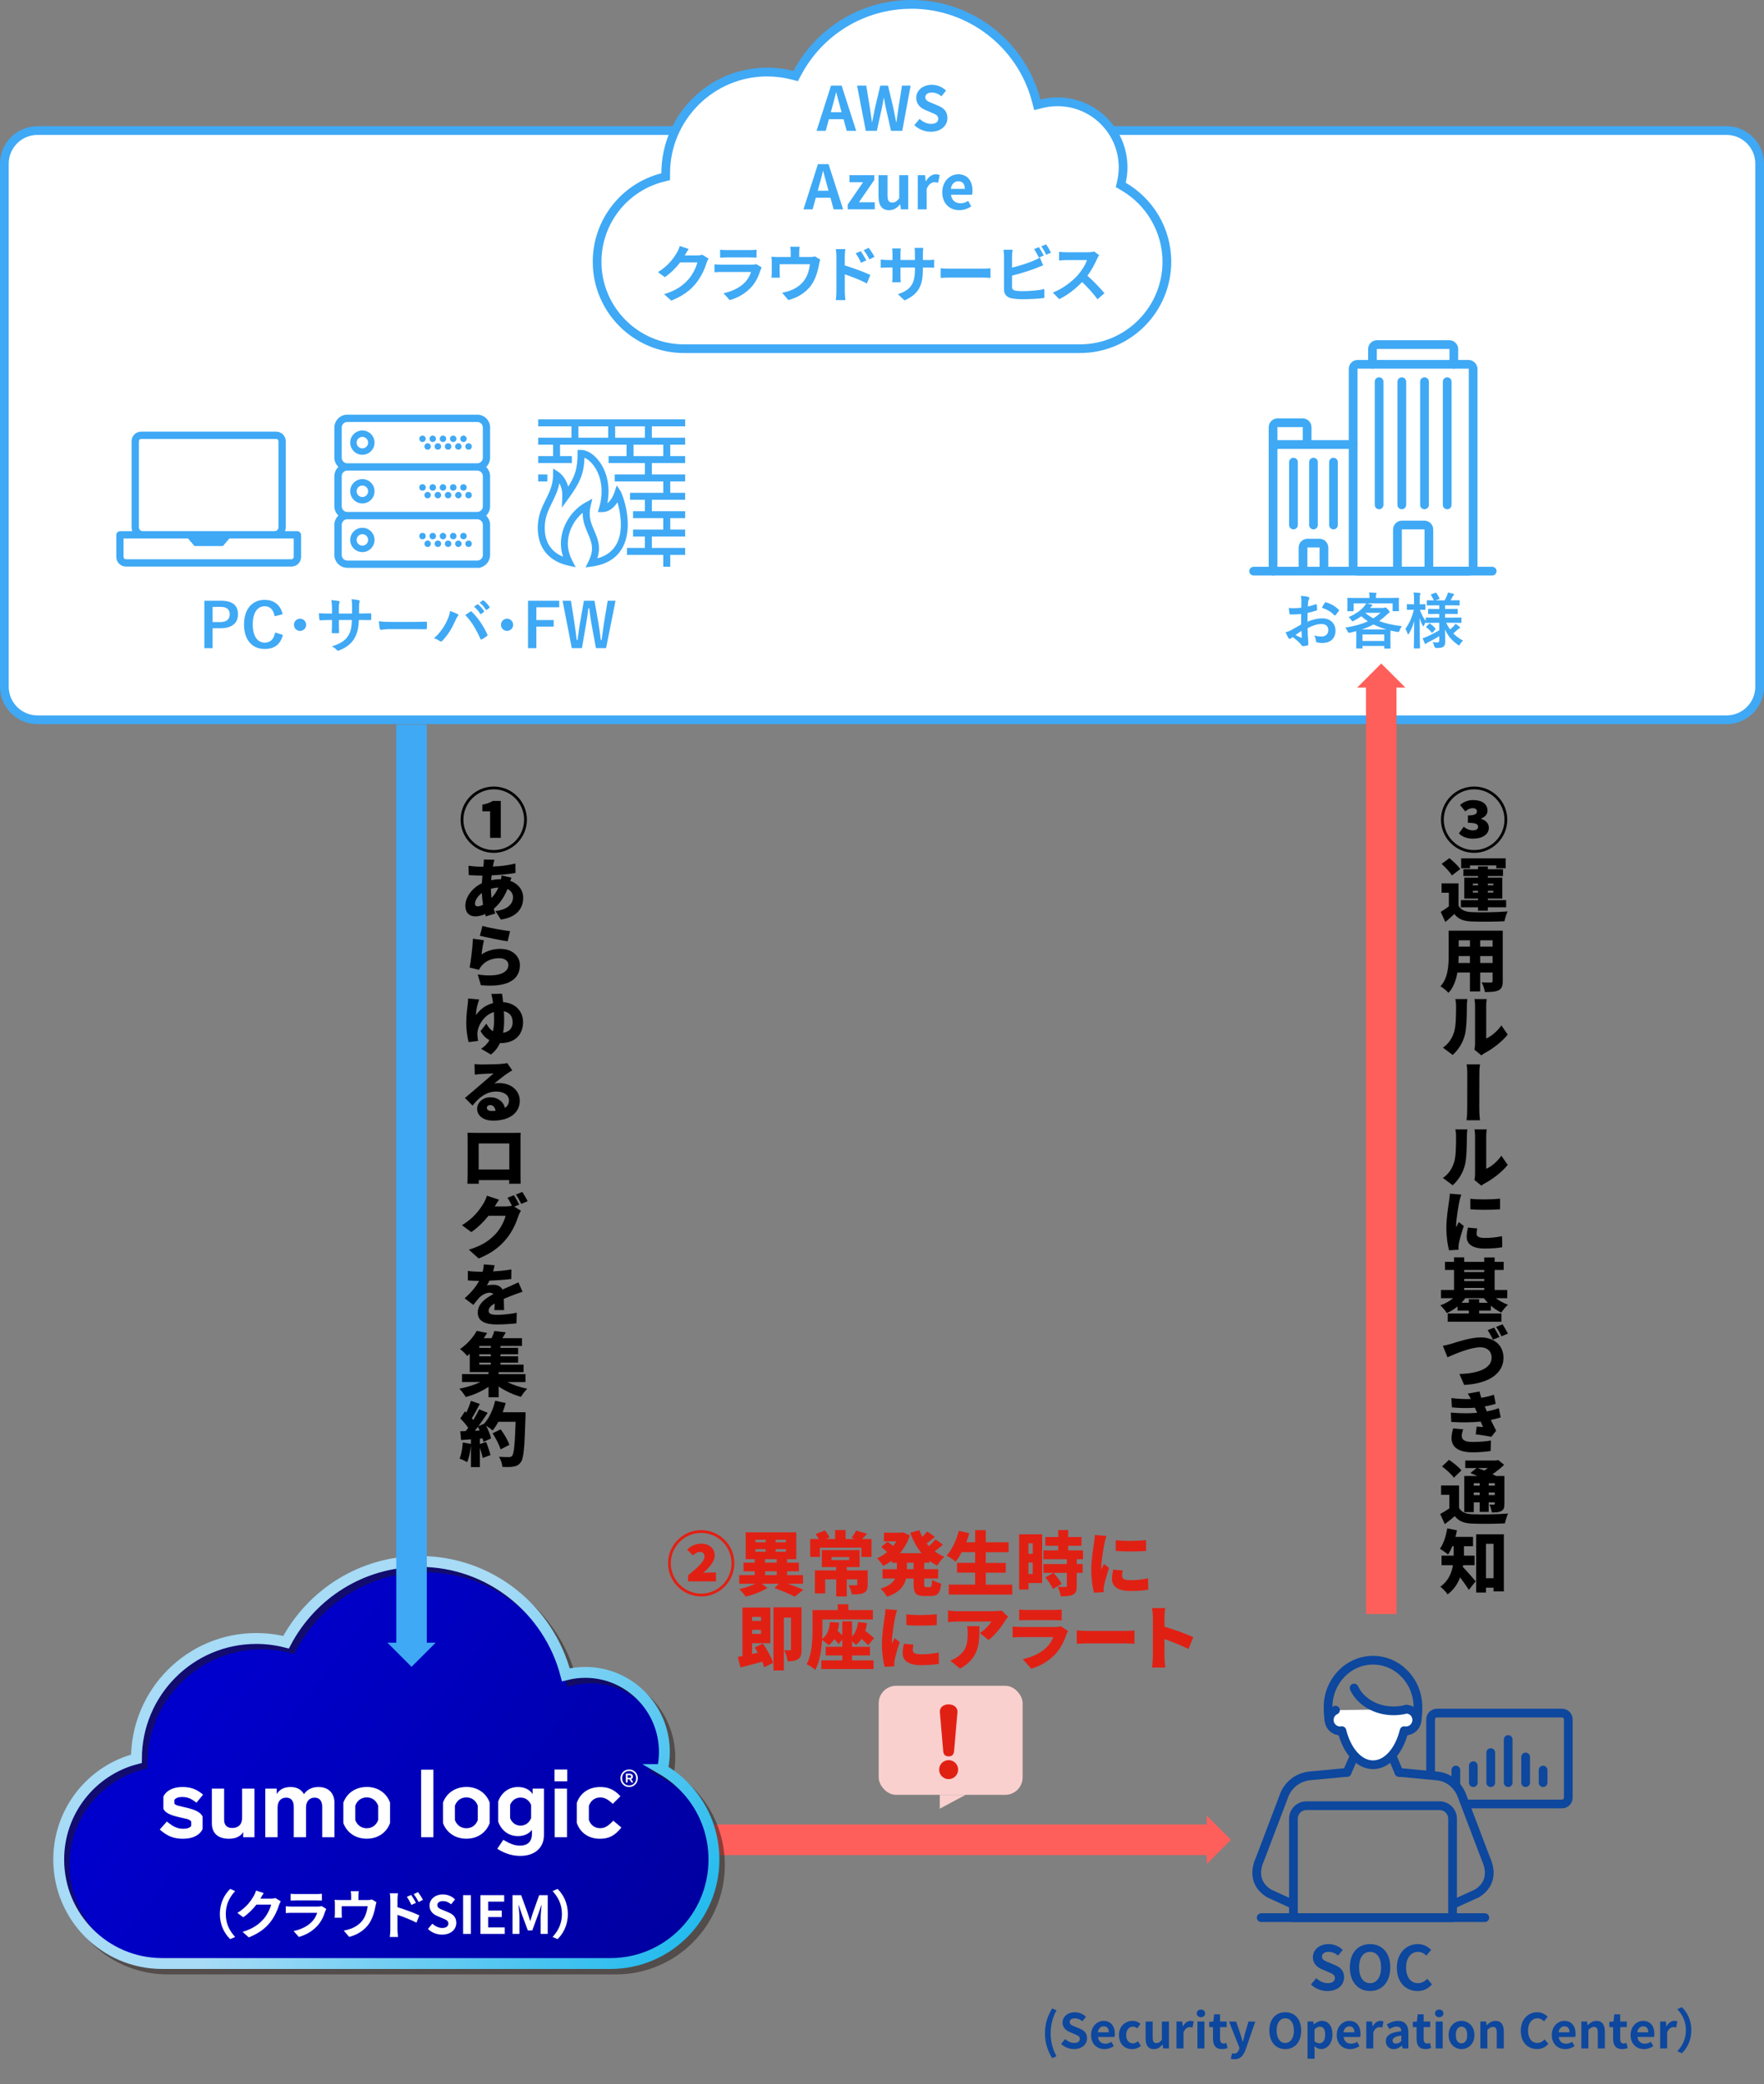 <?xml version="1.0" encoding="UTF-8"?>
<svg xmlns="http://www.w3.org/2000/svg" xmlns:xlink="http://www.w3.org/1999/xlink" viewBox="0 0 728 860">
  <rect x="0" y="0" width="728" height="860" fill="#808080" stroke="none"/>
  <defs>
    <style>
      .cls-1, .cls-2, .cls-3, .cls-4, .cls-5, .cls-6, .cls-7 {
        fill: none;
      }

      .cls-1, .cls-8, .cls-9, .cls-10, .cls-11, .cls-12, .cls-13, .cls-14, .cls-15 {
        stroke-width: 0px;
      }

      .cls-2, .cls-3, .cls-16 {
        stroke-linecap: round;
        stroke-linejoin: round;
        stroke-width: 3.6px;
      }

      .cls-2, .cls-6 {
        stroke: #3fa9f5;
      }

      .cls-3, .cls-16 {
        stroke: #0d479e;
      }

      .cls-8 {
        fill: url(#_名称未設定グラデーション_16);
      }

      .cls-4 {
        stroke: #231815;
      }

      .cls-4, .cls-5, .cls-6, .cls-7 {
        stroke-miterlimit: 10;
      }

      .cls-4, .cls-7 {
        stroke-width: 4.49px;
      }

      .cls-5 {
        stroke: #ff5f5a;
      }

      .cls-5, .cls-6 {
        stroke-width: 12.6px;
      }

      .cls-7 {
        stroke: url(#_名称未設定グラデーション_60);
      }

      .cls-17 {
        isolation: isolate;
      }

      .cls-18 {
        mix-blend-mode: multiply;
        opacity: .5;
      }

      .cls-10 {
        fill: #f9d0ce;
      }

      .cls-11 {
        fill: #0d479e;
      }

      .cls-12 {
        fill: #3fa9f5;
      }

      .cls-13 {
        fill: #e12014;
      }

      .cls-14 {
        fill: #ff5f5a;
      }

      .cls-15, .cls-16 {
        fill: #fff;
      }
    </style>
    <linearGradient id="_名称未設定グラデーション_16" data-name="名称未設定グラデーション 16" x1="82.86" y1="696.12" x2="286.56" y2="852.55" gradientUnits="userSpaceOnUse">
      <stop offset="0" stop-color="#0000cd"/>
      <stop offset="1" stop-color="#009"/>
    </linearGradient>
    <linearGradient id="_名称未設定グラデーション_60" data-name="名称未設定グラデーション 60" x1="70.52" y1="686.64" x2="259.32" y2="831.63" gradientUnits="userSpaceOnUse">
      <stop offset=".36" stop-color="#a7dbf6"/>
      <stop offset="1" stop-color="#24bbee"/>
    </linearGradient>
  </defs>
  <g class="cls-17">
    <g id="_レイヤー_1" data-name="レイヤー 1">
      <g>
        <line class="cls-5" x1="276.09" y1="759.15" x2="499.39" y2="759.15"/>
        <polygon class="cls-14" points="498.05 749.2 498.05 769.1 508 759.15 498.05 749.2"/>
      </g>
      <g>
        <g>
          <path class="cls-8" d="M273.38,730.17c.52-2.33.81-4.76.81-7.25,0-18.14-14.62-32.85-32.67-32.85-2.76,0-5.44.35-8,1-7.02-26.92-31.38-46.78-60.35-46.78-23.89,0-44.64,13.51-55.12,33.34-3.93-1.01-8.05-1.55-12.29-1.55-27.29,0-49.41,22.22-49.46,49.64-18.44,4.74-32.07,21.55-32.07,41.57h0c0,23.7,19.1,42.91,42.67,42.91h185.07c23.57,0,42.67-19.21,42.67-42.91h0c0-15.85-8.56-29.69-21.27-37.12Z"/>
          <g>
            <g class="cls-18">
              <path class="cls-4" d="M275.63,732.41c.52-2.33.81-4.76.81-7.25,0-18.14-14.62-32.85-32.67-32.85-2.76,0-5.44.35-8,1-7.02-26.92-31.38-46.78-60.35-46.78-23.89,0-44.64,13.51-55.12,33.34-3.93-1.01-8.05-1.55-12.29-1.55-27.29,0-49.41,22.22-49.46,49.64-18.44,4.74-32.07,21.55-32.07,41.57h0c0,23.7,19.1,42.91,42.67,42.91h185.07c23.57,0,42.67-19.21,42.67-42.91h0c0-15.85-8.56-29.69-21.27-37.12Z"/>
            </g>
            <path class="cls-7" d="M273.38,730.17c.52-2.33.81-4.76.81-7.25,0-18.14-14.62-32.85-32.67-32.85-2.76,0-5.44.35-8,1-7.02-26.92-31.38-46.78-60.35-46.78-23.89,0-44.64,13.51-55.12,33.34-3.93-1.01-8.05-1.55-12.29-1.55-27.29,0-49.41,22.22-49.46,49.64-18.44,4.74-32.07,21.55-32.07,41.57h0c0,23.7,19.1,42.91,42.67,42.91h185.07c23.57,0,42.67-19.21,42.67-42.91h0c0-15.85-8.56-29.69-21.27-37.12Z"/>
          </g>
        </g>
        <path class="cls-15" d="M105.01,738.03v20.06h-4.65v-2.12c-1.05,1.73-3.01,2.75-5.86,2.75-4.72,0-7.07-2.47-7.07-6.36v-14.33h5.07v12.91c0,2.08,1.13,3.34,3.32,3.34,2.54,0,4.1-1.45,4.1-4.16v-12.09h5.07ZM138.04,744.08v14.01h-5.07v-12.48c0-2.39-.98-3.85-3.16-3.85s-3.51,1.65-3.51,4v12.33h-5.07v-12.48c0-2.55-1.05-3.85-3.16-3.85-2.23,0-3.51,1.65-3.51,4v12.33h-5.07v-20.06h4.72v2.24c1.17-1.92,3.08-2.9,5.7-2.9s4.45,1.06,5.54,2.94c1.37-1.96,3.36-2.94,5.97-2.94,4.22,0,6.64,2.59,6.64,6.71ZM178.86,758.09h-5.07v-27.87h5.07v27.87ZM234,758.09h-5.07v-20.06h5.07v20.06ZM228.84,735.02h5.25v-4.87h-5.25v4.87ZM253.09,751.26c-2.07,2.24-3.51,3.1-5.43,3.1-2.28,0-3.88-1.32-4.63-3.38v-5.86c.76-2.08,2.38-3.43,4.67-3.43,1.68,0,3.04.59,5.19,2.63l3.16-3.14c-2.54-2.79-5.04-3.81-8.35-3.81-4.67,0-8.26,2.45-9.66,6.58v8.22c1.39,4.11,4.92,6.55,9.55,6.55,3.59,0,6.09-1.18,8.86-4.63l-3.36-2.83ZM76.4,745.77c-1.4-.31-2.38-.55-2.93-.71-.71-.2-1.22-.46-1.49-.83v-1.54c.46-.75,1.59-1.2,3.13-1.2,2.15,0,3.63.51,5.97,2.36l2.73-3.34c-2.77-2.32-5.15-3.14-8.59-3.14-3.98,0-6.71,1.63-7.79,3.94v5.05c.85,1.71,2.85,2.66,6.82,3.53,1.41.31,2.38.55,2.93.67.75.21,1.4.54,1.74,1.06v1.76c-.5.8-1.69,1.22-3.22,1.22-1.21,0-2.26-.2-3.24-.63-.98-.39-2.15-1.18-3.59-2.36l-2.93,3.3c3.16,2.83,5.86,3.81,9.64,3.81,4.07,0,6.93-1.55,8.03-4.04v-5.12c-.92-1.89-3.15-2.88-7.21-3.79ZM151.36,737.35c-4.59,0-8.19,2.49-9.66,6.46v8.43c1.47,3.98,5.07,6.46,9.66,6.46s8.15-2.49,9.62-6.46v-8.44c-1.47-3.97-5.06-6.46-9.62-6.46ZM156.06,751.01c-.79,2.12-2.48,3.37-4.7,3.37s-3.95-1.25-4.74-3.38v-5.93c.79-2.12,2.49-3.41,4.74-3.41s3.91,1.29,4.7,3.41v5.94ZM192.48,737.35c-4.59,0-8.19,2.49-9.66,6.46v8.43c1.47,3.98,5.07,6.46,9.66,6.46s8.15-2.49,9.62-6.46v-8.44c-1.47-3.97-5.06-6.46-9.62-6.46ZM197.18,751.01c-.79,2.12-2.48,3.37-4.7,3.37s-3.95-1.25-4.74-3.38v-5.93c.79-2.12,2.49-3.41,4.74-3.41s3.91,1.29,4.7,3.41v5.94ZM219.8,738.03v2.24c-1.29-1.92-3.32-2.9-6.09-2.9-3.77,0-6.82,2.33-8.11,6v8.26c1.29,3.68,4.34,5.99,8.11,5.99,2.54,0,4.45-.86,5.82-2.55v1.61c0,3.34-1.91,4.87-4.88,4.87-2.22,0-4.02-.67-6.95-2.39l-2.46,3.69c3.01,1.96,6.17,2.94,9.49,2.94,5.62,0,9.76-3.02,9.76-8.67v-19.08h-4.68ZM219.18,750.23c-.77,1.9-2.36,3.07-4.34,3.07s-3.57-1.17-4.32-3.07v-5.46c.75-1.89,2.31-3.04,4.32-3.04s3.57,1.15,4.34,3.04v5.46ZM260.47,734.1l.85,1.28v.12h-.72l-.85-1.3h-.74v1.3h-.74v-3.63h1.67c.58,0,1.09.35,1.23.77v.79c-.1.29-.36.54-.7.67ZM259.01,733.57h.81c.3,0,.52-.12.62-.32v-.42c-.07-.19-.32-.34-.62-.34h-.81v1.08ZM263.23,733.75c.03,2.01-1.6,3.65-3.59,3.61-1.99.04-3.62-1.6-3.59-3.61-.03-2.01,1.6-3.64,3.59-3.61,1.99-.04,3.62,1.6,3.59,3.61ZM256.75,733.75c-.03,1.68,1.25,3.02,2.89,2.99,1.66.03,2.92-1.31,2.89-2.99.03-1.68-1.24-3.02-2.89-2.99-1.65-.03-2.92,1.31-2.89,2.99Z"/>
      </g>
      <g>
        <line class="cls-6" x1="169.84" y1="679.15" x2="169.84" y2="298.97"/>
        <polygon class="cls-12" points="159.89 677.82 179.79 677.82 169.84 687.77 159.89 677.82"/>
      </g>
      <g>
        <path class="cls-9" d="M190.09,338.23c0-7.54,6.13-13.68,13.68-13.68s13.68,6.13,13.68,13.68-6.19,13.68-13.68,13.68-13.68-6.13-13.68-13.68ZM216.3,338.23c0-6.91-5.62-12.53-12.53-12.53s-12.53,5.67-12.53,12.53,5.62,12.53,12.53,12.53,12.53-5.62,12.53-12.53ZM202.27,334.77h-3.2v-2.74c1.84-.37,3.08-.81,4.32-1.55h3.28v15.23h-4.41v-10.94Z"/>
        <path class="cls-9" d="M211.08,362.16c-.12.29-.29.78-.49,1.3,3.17,1.15,5.33,3.66,5.33,6.97,0,3.94-2.16,7.98-9.21,9.01l-2.25-3.51c5.61-.63,7.26-3.43,7.26-5.67,0-1.44-.78-2.71-2.27-3.43-1.47,3.69-3.66,6.48-5.67,8.15.2.66.4,1.32.63,1.99l-3.92,1.15c-.09-.29-.2-.6-.29-.95-1.27.58-2.68.95-4.12.95-2.16,0-4.03-1.29-4.03-4.41,0-3.6,2.88-7.37,6.82-9.27.06-1.07.14-2.1.23-3.14h-.43c-1.64,0-3.83-.14-5.21-.2l-.12-3.86c1.01.14,3.46.4,5.47.4h.66l.12-1.15c.06-.52.12-1.3.09-1.84l4.38.11c-.2.63-.32,1.15-.43,1.61-.09.37-.14.78-.23,1.18,3.31-.11,6.1-.46,9.3-1.24l.03,3.89c-2.65.49-6.39.83-9.85.98-.06.66-.14,1.35-.17,2.01,1.24-.26,2.59-.4,3.89-.4h.17c.11-.58.2-1.18.23-1.58l4.09.95ZM199.34,373.33c-.23-1.5-.4-3.14-.49-4.84-1.76,1.32-2.82,3.11-2.82,4.32,0,.75.29,1.18,1.12,1.18.63,0,1.38-.23,2.19-.66ZM205.67,366.22c-1.15.06-2.19.26-3.08.52.03,1.41.12,2.65.26,3.8,1.07-1.15,2.04-2.5,2.82-4.32Z"/>
        <path class="cls-9" d="M198.76,393.78c2.42-1.55,5.04-2.25,7.72-2.25,5.24,0,8.09,3.28,8.09,6.68,0,5.21-3.8,9.42-16.1,8.32l-1.32-4.43c8.15,1.24,12.67-.55,12.67-3.97,0-1.58-1.53-2.76-3.77-2.76-2.85,0-5.59,1.07-7.23,3.05-.55.69-.86,1.12-1.15,1.76l-3.86-.95c.55-2.85,1.18-8.12,1.38-11.89l4.55.63c-.37,1.38-.86,4.32-.98,5.82ZM199.11,382.06c2.79.86,8.95,1.87,11.4,2.16l-1.01,4.18c-2.94-.4-9.27-1.73-11.46-2.28l1.07-4.06Z"/>
        <path class="cls-9" d="M207.2,410.03c.12.83.29,2.04.43,3.48,5.01.32,8.24,3.74,8.24,8.23,0,4.95-3.14,8.67-9.24,8.67h-.29c-.83,1.76-2.02,3.4-3.74,4.72l-4.09-2.39c1.55-.92,2.68-2.16,3.48-3.54-1.53-.83-2.85-2.13-3.66-3.77l2.39-3.05c.72,1.3,1.55,2.42,2.71,3.11.38-1.64.49-3.28.49-4.66,0-1.07-.03-2.16-.09-3.25-4.15,1.3-6.33,5.36-6.74,8-.09.49-.09.72-.09,1.15,0,.4.14,1.96.32,2.79l-3.89.49c-.63-2.07-1.01-5.24-1.01-8.03,0-2.99.46-6.36.66-8.09.09-.66.09-1.41.09-1.87l4.58.38c-.26.69-.46,1.44-.6,1.93-.35,1.21-.72,2.94-.72,4.52,1.87-2.65,4.35-4.23,7.05-4.95-.06-.6-.17-1.18-.26-1.67-.14-.69-.29-1.64-.49-2.1l4.46-.09ZM211.57,421.8c0-2.19-1.01-4.06-3.63-4.52.09,1.15.12,2.36.12,3.57,0,1.7-.09,3.51-.43,5.3,2.68-.37,3.94-2.04,3.94-4.35Z"/>
        <path class="cls-9" d="M211.4,441.65c-.72.46-1.44.86-2.13,1.35-1.58,1.07-3.74,2.88-5.27,4.06.72-.14,1.27-.17,1.93-.17,4.81,0,8.58,2.94,8.58,7.34s-3.54,8.18-11.03,8.18c-3.69,0-6.56-1.81-6.56-4.9,0-2.48,2.25-4.75,5.41-4.75s5.5,1.87,6.05,4.41c1.12-.75,1.67-1.81,1.67-3.08,0-2.28-2.16-3.69-5.24-3.69-4.09,0-7.17,2.48-9.79,5.79l-3.14-3.14c1.79-1.44,4.98-4.26,6.62-5.64,1.55-1.32,3.83-3.28,5.18-4.49-1.41.03-3.71.14-5.21.26-.86.06-1.84.14-2.53.26l-.12-4.38c.86.12,1.9.17,2.85.17,1.47,0,6.51-.09,8.18-.23,1.32-.12,2.1-.23,2.48-.35l2.07,2.99ZM204.52,458.38c-.2-1.47-1.01-2.39-2.16-2.39-.89,0-1.44.52-1.44,1.09,0,.86.72,1.35,2.13,1.35.52,0,1.01-.03,1.47-.06Z"/>
        <path class="cls-9" d="M214.8,484.24c0,1.21.06,4.2.06,4.2h-4.75l.06-1.5h-12.58v1.5h-4.69s.09-2.71.09-4.26v-13.71c0-.92,0-2.22-.06-3.08,1.15.03,2.42.06,3.22.06h15.75c.78,0,1.84,0,2.97-.03-.06.92-.06,2.07-.06,3.05v13.76ZM197.55,471.83v10.74h12.64v-10.74h-12.64Z"/>
        <path class="cls-9" d="M212.24,497.9l2.74,1.67c-.38.63-.81,1.47-1.09,2.33-.75,2.33-2.27,6.08-4.89,9.24-2.74,3.37-6.13,5.96-11.43,8.15l-4.09-3.63c6.1-1.87,9.04-4.26,11.43-6.94,1.79-1.99,3.37-5.21,3.74-7.05h-7.05c-1.99,2.5-4.49,4.92-7.08,6.74l-3.86-2.85c5.01-3.08,7.29-6.45,8.78-8.84.52-.78,1.18-2.25,1.5-3.34l5.01,1.64c-.66.92-1.33,2.04-1.76,2.79h4.55c.83,0,1.81-.12,2.53-.32-.55-1.07-1.21-2.36-1.84-3.25l2.65-1.07c.72,1.04,1.7,2.88,2.22,3.86l-2.04.86ZM215.55,491.82c.72,1.06,1.76,2.88,2.22,3.83l-2.65,1.12c-.58-1.15-1.47-2.82-2.22-3.89l2.65-1.06Z"/>
        <path class="cls-9" d="M204.03,540.6c.06-.72.11-1.73.14-2.76-1.73,1.01-2.5,1.9-2.5,3.02,0,1.18.86,1.67,3.48,1.67,2.48,0,5.67-.35,8.12-.86l-.12,4.38c-1.73.2-5.33.46-8.09.46-4.58,0-7.89-1.18-7.89-4.9s3.34-5.99,6.45-7.63c-.43-.43-1.01-.58-1.55-.58-1.44,0-3.14.95-4.12,1.87-.83.89-1.61,1.9-2.59,3.17l-3.6-2.71c2.62-2.36,4.61-4.64,5.96-7.2-1.12,0-3.17-.06-4.64-.2v-3.92c1.38.23,3.51.35,5.01.35h1.09c.32-1.27.46-2.33.49-3.05l4.46.37c-.11.6-.32,1.5-.63,2.53,2.53-.14,5.21-.38,7.54-.81l-.03,3.94c-2.62.35-6.05.58-9.01.69-.35.72-.72,1.41-1.09,1.99.58-.17,1.99-.29,2.76-.29,1.64,0,3.02.66,3.71,1.96,1.15-.52,2.07-.89,3.05-1.35,1.21-.52,2.36-1.07,3.54-1.61l1.67,3.89c-.98.29-2.74.92-3.8,1.35-1.07.4-2.42.92-3.92,1.58.03,1.53.09,3.4.12,4.64h-4.03Z"/>
        <path class="cls-9" d="M209.33,570.27c2.42,1.18,5.44,2.19,8.26,2.76-.86.81-2.02,2.36-2.59,3.34-3.17-.86-6.48-2.42-9.21-4.26v4.43h-4.17v-4.29c-2.76,1.84-6.19,3.34-9.39,4.2-.6-1.01-1.79-2.56-2.65-3.43,3-.58,6.19-1.55,8.72-2.76h-7.63v-3.28h10.94v-.81h-7.75v-7.54c-.35.29-.72.6-1.09.89-.66-.92-2.02-2.25-2.94-2.85,3.22-2.19,5.56-5.04,6.91-7.51l4.29.86c-.43.72-.89,1.44-1.38,2.16h3.22c.46-1.01.89-2.07,1.15-2.97l4.72.55c-.46.86-.95,1.67-1.44,2.42h8.12v3.2h-8.87v.78h7.29v2.65h-7.29v.81h7.29v2.65h-7.29v.81h9.53v3.11h-10.31v.81h11.09v3.28h-7.54ZM202.56,555.38h-4.75v.78h4.75v-.78ZM202.56,558.81h-4.75v.81h4.75v-.81ZM197.81,563.07h4.75v-.81h-4.75v.81Z"/>
        <path class="cls-9" d="M216.9,582.74s0,1.35-.03,1.87c-.38,12.5-.72,17.13-1.93,18.72-.89,1.24-1.76,1.61-3.05,1.84-1.09.2-2.85.2-4.55.14-.06-1.18-.63-3.02-1.41-4.2,1.76.14,3.37.14,4.15.14.58,0,.89-.12,1.24-.52.83-.86,1.18-4.95,1.47-14.05h-7.14c-.72,1.35-1.53,2.59-2.33,3.57-.58-.52-1.73-1.33-2.71-1.96.92,1.79,1.76,3.8,2.04,5.24l-3.14,1.44c-.09-.43-.2-.92-.34-1.44l-1.12.09v2.22l2.56-.83c.72,1.73,1.47,3.94,1.81,5.41l-3.22,1.18c-.2-1.12-.66-2.71-1.15-4.18v7.95h-3.69v-8.93c-.26,2.56-.83,5.21-1.55,6.91-.72-.46-2.28-1.18-3.14-1.5.75-1.67,1.15-4.26,1.32-6.65l3.37.6v-1.9l-4.06.29-.35-3.6,2.27-.09c.35-.43.66-.89,1.01-1.35-.83-1.27-2.13-2.74-3.28-3.86l1.93-2.91.58.49c.72-1.55,1.44-3.37,1.87-4.84l3.69,1.27c-1.09,2.04-2.27,4.29-3.28,5.9.2.26.43.52.6.75.92-1.53,1.79-3.08,2.42-4.43l3.51,1.44c-1.18,1.79-2.5,3.74-3.86,5.56l2.39-1.07c2.07-2.25,3.71-5.85,4.55-9.47l4.35.95c-.35,1.3-.78,2.56-1.24,3.8h9.44ZM197.96,590.28c-.23-.55-.46-1.07-.72-1.55-.43.58-.83,1.12-1.27,1.64l1.99-.09ZM206.59,598.06c-.49-1.79-1.93-4.55-3.31-6.62l3.34-1.67c1.44,1.96,3.02,4.58,3.6,6.42l-3.63,1.87Z"/>
      </g>
      <g>
        <path class="cls-9" d="M594.69,338.23c0-7.54,6.13-13.68,13.68-13.68s13.68,6.13,13.68,13.68-6.19,13.68-13.68,13.68-13.68-6.13-13.68-13.68ZM620.9,338.23c0-6.91-5.62-12.53-12.53-12.53s-12.53,5.67-12.53,12.53,5.62,12.53,12.53,12.53,12.53-5.62,12.53-12.53ZM602.09,343.87l1.99-2.74c1.01.86,2.3,1.5,3.8,1.5,1.24,0,2.13-.52,2.13-1.41,0-1.09-.69-1.7-4.2-1.7v-3.05c2.79,0,3.71-.6,3.71-1.64,0-.86-.58-1.35-1.76-1.35-1.07,0-2.02.46-3.05,1.32l-2.16-2.65c1.55-1.3,3.34-2.02,5.33-2.02,3.66,0,6.02,1.55,6.02,4.41,0,1.41-.92,2.5-2.71,3.25v.09c1.9.55,3.25,1.76,3.25,3.69,0,2.91-2.97,4.49-6.48,4.49-2.39,0-4.64-.78-5.87-2.19Z"/>
        <path class="cls-9" d="M601.95,373.71c.95,1.79,2.71,2.53,5.41,2.65,3.6.17,10.54.09,14.83-.29-.46.95-1.09,2.88-1.3,4.06-3.77.2-9.91.26-13.59.09-3.25-.14-5.41-.89-7.11-3.08-1.09,1.07-2.22,2.07-3.69,3.31l-1.93-4.18c1.07-.63,2.25-1.44,3.37-2.27v-5.64h-3v-3.86h7v9.21ZM599.19,361.24c-.78-1.38-2.68-3.37-4.23-4.78l3.2-2.36c1.58,1.27,3.57,3.14,4.49,4.49l-3.46,2.65ZM609.98,374.37h-7.08v-2.96h7.08v-.63h-5.67v-8.64h5.67v-.66h-6.05v-2.82h6.05v-1.15h4.06v1.15h6.25v2.82h-6.25v.66h5.96v8.64h-5.96v.63h7.54v2.96h-7.54v1.41h-4.06v-1.41ZM606.67,358.27h-3.66v-4.09h18.37v4.09h-3.86v-1.18h-10.85v1.18ZM607.85,365.3h2.13v-.69h-2.13v.69ZM609.98,368.29v-.69h-2.13v.69h2.13ZM614.04,364.61v.69h2.25v-.69h-2.25ZM616.29,367.6h-2.25v.69h2.25v-.69Z"/>
        <path class="cls-9" d="M620.18,404.81c0,2.07-.43,3.17-1.7,3.8s-3.11.75-5.67.72c-.14-1.12-.78-2.94-1.33-4,1.41.12,3.28.09,3.8.09s.72-.17.72-.66v-3.46h-5.13v7.8h-4.23v-7.8h-5.18c-.55,3.14-1.64,6.22-3.66,8.38-.66-.78-2.39-2.19-3.31-2.71,3.14-3.43,3.37-8.61,3.37-12.67v-10.28h22.32v20.79ZM606.64,397.35v-2.85h-4.64c0,.89-.03,1.84-.09,2.85h4.72ZM602.01,387.99v2.62h4.64v-2.62h-4.64ZM616,387.99h-5.13v2.62h5.13v-2.62ZM616,397.35v-2.85h-5.13v2.85h5.13Z"/>
        <path class="cls-9" d="M595.5,432.28c2.59-1.76,3.86-4.17,4.58-6.39.81-2.3.83-7.23.83-10.74,0-1.32-.12-2.16-.32-2.91h5.01s-.23,1.5-.23,2.85c0,3.46-.09,9.07-.81,11.92-.86,3.28-2.59,6.08-5.04,8.29l-4.03-3.02ZM608.49,433.12c.14-.6.26-1.47.26-2.33v-15.92c0-1.38-.26-2.62-.26-2.62h5.1s-.23,1.27-.23,2.65v13.59c2.1-.86,4.52-2.91,6.25-5.38l2.62,3.77c-2.27,2.91-6.39,6.05-9.53,7.66-.63.35-.95.63-1.35.92l-2.85-2.33Z"/>
        <path class="cls-9" d="M605.23,462.24c.29-2.04.29-4.46.29-5.64,0-2.27.03-10.25.03-13.01,0-1.09,0-2.94-.29-4.41h5.56c-.29,1.47-.29,3.28-.29,4.38,0,2.79-.03,10.74-.03,13.04,0,.81,0,3.6.29,5.64h-5.56Z"/>
        <path class="cls-9" d="M595.5,486.05c2.59-1.76,3.86-4.17,4.58-6.39.81-2.3.83-7.23.83-10.74,0-1.32-.12-2.16-.32-2.91h5.01s-.23,1.5-.23,2.85c0,3.46-.09,9.07-.81,11.92-.86,3.28-2.59,6.08-5.04,8.29l-4.03-3.02ZM608.49,486.89c.14-.6.26-1.47.26-2.33v-15.92c0-1.38-.26-2.62-.26-2.62h5.1s-.23,1.27-.23,2.65v13.59c2.1-.86,4.52-2.91,6.25-5.38l2.62,3.77c-2.27,2.91-6.39,6.05-9.53,7.66-.63.35-.95.63-1.35.92l-2.85-2.33Z"/>
        <path class="cls-9" d="M603.07,492.94c-.26.61-.69,2.33-.81,2.85-.29,1.44-1.33,7.37-1.33,9.96,0,.09,0,.52.03.63.37-.78.72-1.35,1.07-2.13l2.07,1.61c-.83,2.53-1.73,5.61-2.04,7.2-.06.37-.14,1.07-.14,1.32,0,.29,0,.81.03,1.27l-3.92.26c-.55-1.9-1.12-5.44-1.12-9.21,0-4.29.83-8.96,1.09-11,.12-.86.32-2.13.35-3.17l4.72.4ZM609.67,506.88c-.2.86-.29,1.5-.29,2.22,0,1.24,1.15,1.7,3.46,1.7,2.5,0,4.52-.23,7.05-.72l.09,4.55c-1.84.35-4.06.55-7.37.55-4.89,0-7.31-1.84-7.31-4.81,0-1.27.2-2.48.52-3.83l3.86.35ZM619.08,494.61v4.38c-3.66.26-8.55.29-12.27,0l-.03-4.35c3.66.43,9.18.29,12.29-.03Z"/>
        <path class="cls-9" d="M610.44,540.8v1.18h9.19v3.4h-22.17v-3.4h8.72v-1.18h-4.66v-1.73c-1.35,1.12-2.85,2.07-4.43,2.74-.58-.95-1.79-2.42-2.65-3.2,1.9-.66,3.77-1.7,5.27-2.94h-5.01v-3.4h5.38v-8.26h-3.74v-3.34h3.74v-1.84h4.2v1.84h8.26v-1.81h4.29v1.81h3.74v3.34h-3.74v8.26h5.21v3.4h-4.69c1.47,1.12,3.23,2.07,4.98,2.71-.89.75-2.13,2.25-2.74,3.22-1.5-.69-2.99-1.67-4.32-2.85v2.04h-4.84ZM606.18,537.55v-1.47h4.26v1.47h3.57c-.58-.6-1.12-1.24-1.61-1.87h-7.66c-.49.66-1.01,1.27-1.58,1.87h3.02ZM604.28,524.02v.86h8.26v-.86h-8.26ZM604.28,528.6h8.26v-.86h-8.26v.86ZM604.28,532.28h8.26v-.83h-8.26v.83Z"/>
        <path class="cls-9" d="M599.13,554.43c2.02-.63,7.8-2.59,11.92-2.59,5.3,0,9.44,3.02,9.44,8.47,0,6.13-5.67,10.62-16.24,11.14l-1.96-4.52c7.69-.14,13.3-2.3,13.3-6.71,0-2.45-1.61-4.29-4.72-4.29-3.89,0-10.16,2.62-13.5,4.12l-1.9-4.75c1.04-.14,2.68-.58,3.66-.86ZM618.82,551.67l-2.68,1.12c-.6-1.15-1.41-2.82-2.19-3.92l2.65-1.07c.72,1.04,1.7,2.88,2.22,3.86ZM622.31,550.28l-2.65,1.12c-.55-1.15-1.47-2.82-2.22-3.89l2.65-1.07c.72,1.07,1.76,2.88,2.22,3.83Z"/>
        <path class="cls-9" d="M619.31,584.84c-1.09.4-2.53.75-4.06,1.07.66,1.35,1.41,2.88,2.22,4.43l-1.99,2.53c-1.64-.35-4.55-.81-6.45-1.04l.38-3.2c.95.09,1.93.17,2.65.23-.37-.83-.69-1.58-.98-2.27-3.46.37-7.98.43-12.15.14l-.17-3.86c4.12.37,7.77.37,10.83.09l-.17-.4c-.26-.58-.52-1.15-.75-1.7-2.71.2-6.13.2-9.47-.14l-.23-3.83c3.08.35,5.7.46,8.06.38-.46-.86-.81-1.47-1.29-2.22l4.84-.89c.17.78.43,1.67.75,2.62,1.84-.32,3.54-.72,5.21-1.27l.72,3.74c-1.41.43-2.79.81-4.52,1.09.17.43.38.86.55,1.27l.34.78c2.13-.43,3.69-.86,4.92-1.35l.78,3.8ZM603.88,589.76c-.32.83-.63,1.99-.63,2.65,0,1.5.98,2.59,4.41,2.59,2.88,0,5.73-.26,7.66-.6l-.14,4.32c-1.44.23-4.35.55-7.4.55-5.38,0-8.75-1.81-8.75-5.93,0-1.3.37-2.88.69-3.94l4.18.37Z"/>
        <path class="cls-9" d="M602.15,622.16c.98,1.81,2.71,2.53,5.41,2.65,3.6.17,10.54.09,14.83-.29-.46.95-1.09,2.88-1.3,4.06-3.77.2-9.9.26-13.59.09-3.28-.14-5.41-.89-7.11-3.08-1.24,1.07-2.5,2.1-4.12,3.31l-1.9-4.18c1.18-.66,2.53-1.44,3.77-2.3v-5.62h-3.4v-3.86h7.4v9.21ZM600.02,609.75c-.92-1.35-3.14-3.34-4.9-4.67l2.88-2.71c1.76,1.18,4.06,2.99,5.12,4.35l-3.11,3.02ZM608.23,623.95h-3.92v-14.92h5.38c-.98-.43-1.99-.86-2.85-1.21l2.53-2.07h-4.66v-3.11h12.78l.81-.2,2.45,1.99c-1.35,1.3-3.05,2.68-4.81,3.86.55.26,1.07.52,1.5.75h3.43v11.46c0,1.61-.26,2.45-1.29,3-.98.55-2.28.58-3.89.58-.14-1.01-.58-2.36-1.01-3.25.66.03,1.55.03,1.81.03.32,0,.4-.12.4-.4v-.55h-2.51v3.94h-3.71v-3.94h-2.45v4.06ZM608.23,612v1.01h2.45v-1.01h-2.45ZM610.67,616.92v-1.07h-2.45v1.07h2.45ZM609.84,605.75c.83.29,1.79.66,2.74,1.04.49-.32.98-.66,1.44-1.04h-4.17ZM614.39,612v1.01h2.51v-1.01h-2.51ZM616.89,616.92v-1.07h-2.51v1.07h2.51Z"/>
        <path class="cls-9" d="M603.85,645.84c-.03.26-.06.52-.12.75,1.53,1.55,4.52,4.98,5.27,5.9l-2.82,3.54c-.92-1.5-2.3-3.46-3.6-5.15-1.01,2.65-2.62,5.12-5.15,7-.55-.86-2.16-2.56-2.99-3.17,3.37-2.45,4.69-5.73,5.18-8.87h-4.69v-3.94h5.01v-3.89h-.55c-.55,1.33-1.15,2.5-1.79,3.46-.75-.69-2.42-1.87-3.34-2.42,1.47-1.99,2.5-5.24,3.02-8.41l4,.81c-.17.89-.37,1.81-.63,2.71h7.26v3.86h-3.74v3.89h4.38v3.94h-4.69ZM620.64,633.08v23.58h-4.26v-1.53h-3.11v1.99h-4.06v-24.04h11.43ZM616.38,651.22v-14.22h-3.11v14.22h3.11Z"/>
      </g>
      <g>
        <path class="cls-13" d="M275.7,645.05c0-7.54,6.13-13.68,13.68-13.68s13.68,6.13,13.68,13.68-6.19,13.68-13.68,13.68-13.68-6.13-13.68-13.68ZM301.9,645.05c0-6.91-5.62-12.53-12.53-12.53s-12.53,5.67-12.53,12.53,5.62,12.53,12.53,12.53,12.53-5.62,12.53-12.53ZM283.96,650.03c3.89-3.17,6.77-5.7,6.77-7.72,0-1.35-.69-1.93-1.87-1.93s-2.1.75-2.91,1.41l-2.36-2.36c1.7-1.7,3.6-2.48,5.79-2.48,3.37,0,5.59,2.02,5.59,4.92,0,2.56-2.56,5.24-4.75,7.14.83-.09,2.04-.14,2.82-.14h2.45v3.66h-11.52v-2.5Z"/>
        <path class="cls-13" d="M325.14,653.49c2.42.83,4.81,1.76,6.39,2.45l-3.54,2.88c-1.93-.98-5.24-2.48-8.35-3.54l1.76-1.79h-7.03l2.36,1.73c-2.27,1.47-5.93,2.88-9.01,3.57-.6-.89-1.76-2.25-2.62-3.08,2.22-.46,4.78-1.32,6.62-2.22h-6.65v-3.57h6.42v-1.55h-4.64v-3.57h4.64v-1.44h-3.74v-11.06h20.88v11.06h-3.8v1.44h4.87v3.57h-4.87v1.55h6.57v3.57h-6.25ZM311.78,636.38h4.23v-1.04h-4.23v1.04ZM311.78,640.3h4.23v-1.07h-4.23v1.07ZM315.75,644.79h4.78v-1.44h-4.78v1.44ZM315.75,649.92h4.78v-1.55h-4.78v1.55ZM324.36,635.35h-4.26v1.04h4.26v-1.04ZM324.36,639.23h-4.26v1.07h4.26v-1.07Z"/>
        <path class="cls-13" d="M359.67,635.03v7.4h-4.17v-3.83h-17.13v3.83h-4v-7.4h3.51c-.35-.69-.81-1.44-1.27-2.04l3.83-1.5c.78.86,1.55,2.07,1.9,2.94l-1.41.6h3.71v-3.69h4.35v3.69h3.89l-1.44-.49c.66-.86,1.44-2.07,1.87-2.97l4.55,1.3c-.75.81-1.44,1.55-2.07,2.16h3.89ZM358.09,653.83c0,1.81-.37,2.85-1.67,3.46-1.3.58-2.91.6-4.87.6-.2-1.15-.78-2.76-1.32-3.8,1.04.06,2.59.06,2.97.06.43,0,.58-.09.58-.4v-2.07h-4.32v7.05h-4.35v-7.05h-4.55v5.79h-4.26v-9.5h8.81v-1.35h-5.93v-7h15.58v7h-5.3v1.35h8.64v5.87ZM343.17,643.73h7.29v-1.24h-7.29v1.24Z"/>
        <path class="cls-13" d="M381.42,644.82v2.68h5.76v3.83h-5.76v2.25c0,1.15.09,1.3.78,1.3h1.58c.66,0,.81-.55.92-3.05.89.66,2.59,1.35,3.74,1.61-.4,3.89-1.47,5.12-4.23,5.12h-2.82c-3.51,0-4.35-1.24-4.35-4.95v-2.27h-3.11c-.69,2.99-2.68,5.82-7.86,7.51-.52-.95-1.79-2.59-2.65-3.34,3.48-1.04,5.18-2.53,5.99-4.17h-5.18v-3.83h5.9v-2.68h-2.1v-.86c-1.12.83-2.3,1.55-3.57,2.16-.55-.95-1.7-2.39-2.53-3.14,1.5-.63,2.91-1.5,4.2-2.56-.69-.66-1.7-1.5-2.48-2.13l2.62-2.16c.69.49,1.61,1.15,2.33,1.76.49-.6.92-1.24,1.32-1.9h-5.12v-3.57h7.17l.72-.14,2.79,1.27c-.92,2.85-2.3,5.3-4.09,7.34h8.95c-1.99-2.36-3.51-5.21-4.69-8.44l3.77-1.07c.35.95.75,1.87,1.24,2.74.75-.72,1.5-1.53,2.01-2.19l3.14,2.19c-1.12.98-2.3,1.96-3.37,2.74.29.37.6.75.95,1.09.98-.86,2.01-1.9,2.74-2.74l3.05,2.13c-1.09.98-2.3,1.96-3.43,2.76,1.21.89,2.53,1.67,3.97,2.25-.98.83-2.27,2.51-2.91,3.63-1.15-.55-2.25-1.21-3.22-1.96v.81h-2.19ZM377.04,644.82h-2.76v2.68h2.76v-2.68Z"/>
        <path class="cls-13" d="M417.76,653.86v4.09h-26.2v-4.09h10.88v-4.95h-7.46v-4.03h7.46v-4.41h-5.53c-.81,1.5-1.64,2.85-2.5,3.92-.83-.72-2.71-1.96-3.77-2.53,2.22-2.36,4.06-6.31,5.04-10.19l4.35.98c-.35,1.27-.78,2.5-1.27,3.74h3.69v-5.01h4.38v5.01h9.42v4.09h-9.42v4.41h8.26v4.03h-8.26v4.95h10.94Z"/>
        <path class="cls-13" d="M430.09,653.2h-5.64v2.68h-3.86v-22.8h9.5v20.13ZM424.45,636.79v4.35h1.76v-4.35h-1.76ZM426.2,649.48v-4.72h-1.76v4.72h1.76ZM444.37,643.38v1.99h2.45v3.63h-2.45v5.47c0,1.9-.35,2.94-1.61,3.54s-2.88.69-4.95.69c-.14-1.15-.75-2.82-1.3-3.92,1.21.06,2.76.06,3.2.06s.58-.09.58-.46v-5.38h-9.67v-3.63h9.67v-1.99h-9.67v-3.66h6.1v-1.9h-5.3v-3.6h5.3v-2.88h4.12v2.88h5.5v3.6h-5.5v1.9h6.13v3.66h-2.59ZM434.52,655.65c-.49-1.32-1.87-3.31-3.11-4.75l3.34-1.9c1.27,1.35,2.76,3.2,3.37,4.58l-3.6,2.07Z"/>
        <path class="cls-13" d="M456.64,633.79c-.26.63-.69,2.39-.81,2.91-.32,1.47-1.35,7.52-1.35,10.16,0,.09,0,.55.03.66.38-.81.72-1.38,1.09-2.19l2.1,1.64c-.86,2.59-1.76,5.73-2.07,7.34-.09.4-.17,1.09-.17,1.35,0,.32,0,.83.03,1.29l-3.97.26c-.58-1.93-1.15-5.53-1.15-9.39,0-4.38.83-9.13,1.12-11.23.12-.86.32-2.16.35-3.22l4.81.4ZM463.38,648.02c-.2.89-.29,1.53-.29,2.27,0,1.27,1.18,1.73,3.51,1.73,2.56,0,4.61-.23,7.2-.75l.09,4.66c-1.87.35-4.15.55-7.51.55-4.98,0-7.46-1.87-7.46-4.89,0-1.3.2-2.53.52-3.92l3.94.35ZM473,635.49v4.46c-3.74.29-8.72.32-12.52,0l-.03-4.43c3.71.46,9.36.32,12.55-.03Z"/>
        <path class="cls-13" d="M314.86,678.18c1.7,2.45,3.54,5.7,4.2,7.95l-3.69,1.84c-.17-.69-.43-1.47-.78-2.3-3.14.83-6.33,1.7-8.96,2.36l-1.18-4.32c.6-.12,1.24-.23,1.96-.38v-20.01h11.52v14.71h-7.54v4.46l2.39-.52c-.43-.78-.86-1.5-1.3-2.19l3.37-1.61ZM310.4,667.18v1.67h3.69v-1.67h-3.69ZM314.08,674.18v-1.67h-3.69v1.67h3.69ZM330.81,680.63c0,1.9-.29,3.22-1.44,3.97-1.15.78-2.51.89-4.32.89-.12-1.27-.78-3.4-1.41-4.58.89.09,1.99.06,2.36.06.35,0,.46-.12.46-.46v-13.07h-2.97v21.83h-4.29v-26.06h11.6v17.42Z"/>
        <path class="cls-13" d="M351.64,685.12h8.87v3.57h-21.54v-3.57h8.64v-2.04h-6.85v-3.57h6.85v-3l-1.53,1.9c-.4-.58-1.07-1.32-1.79-2.07-.63.98-1.38,1.84-2.3,2.53-.55-.58-1.81-1.61-2.71-2.22-.26,4.23-1.01,9.07-2.82,12.38-.75-.72-2.59-1.93-3.57-2.33,2.28-4.15,2.45-10.31,2.45-14.57v-7.77h10.39v-2.39h4.38v2.39h10.13v3.86h-20.82v3.94c0,1.21-.03,2.59-.12,4.06,2.1-1.5,2.97-3.89,3.2-6.91l3.8.26c-.12,1.24-.32,2.36-.6,3.4.69.58,1.35,1.21,1.9,1.79v-5.73h4.03v6.25c1.44-1.47,2.19-3.54,2.48-5.96l3.71.4c-.17,1.15-.4,2.22-.72,3.22,1.32,1.04,2.79,2.19,3.63,3l-2.42,2.91c-.63-.69-1.67-1.64-2.76-2.59-.63.98-1.41,1.81-2.3,2.5-.35-.37-.98-.98-1.61-1.5v2.25h7.4v3.57h-7.4v2.04Z"/>
        <path class="cls-13" d="M370.24,664.39c-.26.63-.69,2.39-.81,2.91-.32,1.47-1.35,7.52-1.35,10.16,0,.09,0,.55.03.66.38-.81.72-1.38,1.09-2.19l2.1,1.64c-.86,2.59-1.76,5.73-2.07,7.34-.09.4-.17,1.09-.17,1.35,0,.32,0,.83.03,1.29l-3.97.26c-.58-1.93-1.15-5.53-1.15-9.39,0-4.38.83-9.13,1.12-11.23.12-.86.32-2.16.35-3.22l4.81.4ZM376.98,678.62c-.2.89-.29,1.53-.29,2.27,0,1.27,1.18,1.73,3.51,1.73,2.56,0,4.61-.23,7.2-.75l.09,4.66c-1.87.35-4.15.55-7.51.55-4.98,0-7.46-1.87-7.46-4.89,0-1.3.2-2.53.52-3.92l3.94.35ZM386.6,666.09v4.46c-3.74.29-8.72.32-12.52,0l-.03-4.43c3.71.46,9.36.32,12.55-.03Z"/>
        <path class="cls-13" d="M416.06,667.1c-.35.43-1.01,1.27-1.3,1.73-1.47,2.42-4.2,6.02-6.79,7.89l-3.6-2.88c2.13-1.35,4.12-3.54,4.75-4.75h-14.22c-1.27,0-2.16.09-3.66.23v-4.81c1.18.17,2.39.32,3.66.32h14.94c.95,0,2.85-.12,3.46-.29l2.76,2.56ZM404.2,671.01c0,6.77.14,12.99-7.98,17.51l-4.06-3.31c1.01-.35,2.07-.83,3.28-1.76,3.2-2.42,3.92-4.87,3.92-9.56,0-1.01-.06-1.84-.23-2.88h5.07Z"/>
        <path class="cls-13" d="M440.77,672.94c-.23.43-.52,1.04-.63,1.38-.95,2.76-2.16,5.47-4.29,7.86-2.85,3.2-6.59,5.3-10.28,6.36l-3.48-3.94c4.49-.95,7.83-2.85,9.9-4.92,1.41-1.41,2.19-2.85,2.68-4.17h-13.1c-.72,0-2.36.03-3.66.14v-4.49c1.32.12,2.68.2,3.66.2h13.71c1.09,0,1.96-.14,2.42-.35l3.08,1.93ZM420.62,664.13c.81.12,2.22.17,3.22.17h10.91c.92,0,2.56-.06,3.4-.17v4.49c-.81-.06-2.36-.12-3.46-.12h-10.86c-.98,0-2.36.03-3.22.12v-4.49Z"/>
        <path class="cls-13" d="M444.38,672.77c1.15.09,3.57.2,4.98.2h15.29c1.29,0,2.71-.14,3.54-.2v5.5c-.75-.03-2.36-.17-3.54-.17h-15.29c-1.64,0-3.8.09-4.98.17v-5.5Z"/>
        <path class="cls-13" d="M490.48,680.43c-2.91-1.5-6.85-3.02-9.9-4.12v7.4c0,.78.17,3.05.32,4.35h-5.47c.2-1.24.35-3.17.35-4.35v-16.44c0-1.15-.12-2.65-.35-3.74h5.44c-.12,1.09-.29,2.36-.29,3.74v3.94c3.89,1.12,9.47,3.17,11.89,4.35l-1.99,4.87Z"/>
      </g>
      <g>
        <g>
          <rect class="cls-10" x="362.64" y="695.6" width="59.4" height="45" rx="7.2" ry="7.2"/>
          <polygon class="cls-10" points="387.84 740.6 387.84 746.31 398.53 740.6 387.84 740.6"/>
        </g>
        <path class="cls-13" d="M395.42,730.2c0,2.18-1.78,3.92-3.92,3.92s-3.92-1.74-3.92-3.92,1.74-3.92,3.92-3.92,3.92,1.74,3.92,3.92ZM393.76,722.47c-.07.7-.26,2.26-2.18,2.26-1.55,0-2.18-.7-2.33-2.26l-1.37-15.95c-.18-2,1.52-3.26,3.62-3.26,1.92,0,3.81,1.15,3.63,3.26l-1.37,15.95Z"/>
      </g>
      <g>
        <g>
          <path class="cls-3" d="M605.32,744.37h39.31c1.44,0,2.6-1.16,2.6-2.6v-32.31c0-1.44-1.16-2.6-2.6-2.6h-51.61c-1.44,0-2.6,1.16-2.6,2.6v21.7"/>
          <line class="cls-3" x1="600.83" y1="735.57" x2="600.83" y2="730.37"/>
          <line class="cls-3" x1="608.03" y1="735.57" x2="608.03" y2="728.57"/>
          <line class="cls-3" x1="615.23" y1="735.57" x2="615.23" y2="723.17"/>
          <line class="cls-3" x1="622.43" y1="735.57" x2="622.43" y2="717.77"/>
          <line class="cls-3" x1="629.63" y1="735.57" x2="629.63" y2="724.97"/>
          <line class="cls-3" x1="636.83" y1="735.57" x2="636.83" y2="730.37"/>
        </g>
        <g>
          <g>
            <g>
              <line class="cls-3" x1="569.88" y1="713.53" x2="577.34" y2="731.33"/>
              <line class="cls-3" x1="555.92" y1="731.33" x2="563.71" y2="713.56"/>
              <path class="cls-3" d="M555.92,731.33l-15.58,1.46c-4.77.63-8.34,3.46-10.16,7.49l-10.12,26.68c-2.79,6.06-1.39,11.16,3.65,14.3l9.19,4.2"/>
              <path class="cls-3" d="M577.34,731.33l15.58,1.46c4.83.42,8.34,3.46,10.16,7.49l10.12,26.68c2.79,6.06,1.39,11.16-3.65,14.3l-9.19,4.2"/>
            </g>
            <line class="cls-3" x1="520.49" y1="791.27" x2="612.78" y2="791.27"/>
            <path class="cls-3" d="M539.17,745.08h54.93c2.97,0,5.37,2.41,5.37,5.37v40.82h-65.68v-40.82c0-2.97,2.41-5.37,5.37-5.37Z"/>
          </g>
          <g>
            <path class="cls-3" d="M558.21,709.22c0,2.74-2.19,4.97-4.9,4.97-2.49,0-4.54-1.88-4.86-4.31-.23-1.75-.35-3.57-.35-5.43h-.01c0-10.71,8.31-19.4,18.55-19.4s18.55,8.68,18.55,19.4h0c0,1.86-.12,3.68-.35,5.43-.32,2.43-2.37,4.31-4.86,4.31-2.71,0-4.9-2.22-4.9-4.97"/>
            <path class="cls-16" d="M551.16,705.65c-1.53.71-2.58,2.25-2.58,4.05,0,2.48,2.01,4.49,4.49,4.49.25,0,.49-.03.73-.07,2.03,8.23,7.01,14.07,12.84,14.07s10.82-5.83,12.84-14.06c.24.04.47.07.72.07,2.48,0,4.49-2.01,4.49-4.49s-1.87-4.33-4.23-4.46"/>
            <path class="cls-3" d="M580.45,705.25c-1.67.45-3.45.69-5.3.69-7.46,0-13.82-3.92-16.32-9.43"/>
          </g>
        </g>
      </g>
      <g>
        <path class="cls-15" d="M90.74,789.78c0-4.62,1.92-8.08,4.26-10.37l2.05.91c-2.16,2.33-3.87,5.31-3.87,9.46s1.71,7.13,3.87,9.46l-2.05.91c-2.33-2.29-4.26-5.75-4.26-10.37Z"/>
        <path class="cls-15" d="M115.86,784.55c-.24.41-.54,1.02-.71,1.56-.58,1.92-1.81,4.8-3.76,7.22-2.05,2.51-4.67,4.47-8.73,6.09l-2.55-2.29c4.43-1.32,6.83-3.2,8.71-5.34,1.47-1.69,2.72-4.28,3.07-5.9h-6.07c-1.45,1.88-3.33,3.78-5.44,5.23l-2.42-1.79c3.78-2.31,5.66-5.1,6.74-6.96.32-.54.78-1.53.97-2.27l3.16,1.04c-.52.76-1.06,1.73-1.32,2.2l-.06.11h4.34c.67,0,1.38-.11,1.88-.26l2.2,1.36Z"/>
        <path class="cls-15" d="M134.65,787.68c-.15.28-.32.67-.41.91-.65,2.1-1.58,4.19-3.2,5.98-2.18,2.42-4.95,3.89-7.71,4.67l-2.16-2.44c3.26-.67,5.86-2.1,7.5-3.78,1.17-1.19,1.84-2.53,2.23-3.74h-10.44c-.52,0-1.6.02-2.51.11v-2.81c.91.09,1.84.13,2.51.13h10.7c.69,0,1.27-.09,1.58-.22l1.92,1.19ZM119.94,781.42c.6.09,1.51.11,2.25.11h8.32c.67,0,1.73-.02,2.33-.11v2.79c-.58-.04-1.6-.06-2.38-.06h-8.28c-.69,0-1.62.02-2.25.06v-2.79Z"/>
        <path class="cls-15" d="M155.37,784.89c-.17.48-.35,1.3-.43,1.73-.37,2.07-.95,4.15-2.01,6.12-1.73,3.2-4.97,5.49-8.81,6.48l-2.25-2.59c.97-.17,2.16-.5,3.05-.84,1.79-.67,3.7-1.94,4.9-3.69,1.1-1.58,1.66-3.63,1.92-5.55h-10.72v3.15c0,.5.02,1.17.06,1.6h-2.98c.06-.54.11-1.23.11-1.81v-3.74c0-.48-.02-1.34-.11-1.86.76.09,1.38.11,2.2.11h4.62v-1.66c0-.6-.02-1.06-.17-1.99h3.33c-.11.93-.15,1.38-.15,1.99v1.66h3.76c.91,0,1.43-.11,1.79-.24l1.88,1.14Z"/>
        <path class="cls-15" d="M164.04,786.97c2.87.86,7.04,2.4,9.03,3.37l-1.21,3c-2.25-1.19-5.49-2.44-7.82-3.22v6.12c0,.6.11,2.12.22,3h-3.39c.13-.84.22-2.16.22-3v-12.42c0-.78-.06-1.84-.22-2.61h3.37c-.09.76-.2,1.71-.2,2.61v3.15ZM169.79,786.02c-.63-1.36-1.1-2.23-1.9-3.33l1.81-.78c.61.91,1.47,2.29,1.97,3.26l-1.88.84ZM172.75,784.81c-.69-1.36-1.21-2.16-2.01-3.24l1.79-.84c.63.86,1.53,2.23,2.03,3.2l-1.81.89Z"/>
        <path class="cls-15" d="M176.59,795.96l1.84-2.2c1.14,1.06,2.66,1.77,4.06,1.77,1.66,0,2.55-.71,2.55-1.84,0-1.19-.97-1.56-2.4-2.16l-2.14-.91c-1.62-.67-3.24-1.97-3.24-4.3,0-2.61,2.29-4.62,5.53-4.62,1.86,0,3.72.73,5.01,2.05l-1.62,2.01c-1.02-.84-2.07-1.32-3.39-1.32-1.4,0-2.31.63-2.31,1.68,0,1.15,1.14,1.56,2.51,2.1l2.1.89c1.95.8,3.22,2.03,3.22,4.34,0,2.61-2.18,4.84-5.88,4.84-2.14,0-4.28-.84-5.83-2.33Z"/>
        <path class="cls-15" d="M191.13,782h3.2v15.99h-3.2v-15.99Z"/>
        <path class="cls-15" d="M198.26,782h9.81v2.66h-6.61v3.69h5.62v2.68h-5.62v4.28h6.85v2.68h-10.05v-15.99Z"/>
        <path class="cls-15" d="M211.54,782h3.54l2.72,7.48c.35.99.65,2.05.97,3.09h.11c.35-1.04.63-2.1.97-3.09l2.66-7.48h3.54v15.99h-2.92v-6.68c0-1.51.24-3.74.39-5.25h-.09l-1.3,3.76-2.46,6.72h-1.84l-2.49-6.72-1.27-3.76h-.09c.15,1.51.41,3.74.41,5.25v6.68h-2.87v-15.99Z"/>
        <path class="cls-15" d="M234.35,789.78c0,4.62-1.92,8.08-4.26,10.37l-2.05-.91c2.16-2.33,3.87-5.32,3.87-9.46s-1.71-7.13-3.87-9.46l2.05-.91c2.33,2.29,4.26,5.75,4.26,10.37Z"/>
      </g>
      <g>
        <path class="cls-11" d="M541.06,818.82l2.14-2.57c1.34,1.24,3.1,2.07,4.74,2.07,1.94,0,2.97-.83,2.97-2.14,0-1.39-1.13-1.81-2.8-2.52l-2.5-1.06c-1.89-.78-3.78-2.29-3.78-5.02,0-3.05,2.67-5.39,6.45-5.39,2.17,0,4.34.86,5.85,2.4l-1.89,2.34c-1.18-.98-2.42-1.54-3.96-1.54-1.64,0-2.7.73-2.7,1.97,0,1.34,1.34,1.81,2.92,2.45l2.44,1.03c2.27.93,3.76,2.37,3.76,5.07,0,3.05-2.55,5.65-6.86,5.65-2.5,0-4.99-.98-6.81-2.72Z"/>
        <path class="cls-11" d="M557.08,811.79c0-6.08,3.4-9.6,8.34-9.6s8.34,3.55,8.34,9.6-3.4,9.75-8.34,9.75-8.34-3.71-8.34-9.75ZM569.97,811.79c0-4.01-1.76-6.4-4.54-6.4s-4.54,2.39-4.54,6.4,1.76,6.53,4.54,6.53,4.54-2.55,4.54-6.53Z"/>
        <path class="cls-11" d="M576.49,811.94c0-6.15,3.96-9.76,8.67-9.76,2.37,0,4.26,1.13,5.47,2.4l-1.97,2.37c-.93-.91-2.02-1.56-3.43-1.56-2.82,0-4.94,2.42-4.94,6.43s1.92,6.5,4.86,6.5c1.59,0,2.85-.76,3.86-1.84l1.97,2.32c-1.54,1.79-3.53,2.75-5.95,2.75-4.71,0-8.54-3.38-8.54-9.6Z"/>
        <path class="cls-11" d="M431.26,838.98c0-3.94,1.09-7.19,2.95-10.24l1.82.77c-1.66,2.89-2.42,6.24-2.42,9.47s.75,6.6,2.42,9.49l-1.82.77c-1.86-3.07-2.95-6.28-2.95-10.26Z"/>
        <path class="cls-11" d="M437.9,843.38l1.68-2.02c1.05.97,2.44,1.62,3.72,1.62,1.52,0,2.34-.65,2.34-1.68,0-1.09-.89-1.43-2.2-1.98l-1.96-.83c-1.49-.61-2.97-1.8-2.97-3.94,0-2.4,2.1-4.24,5.07-4.24,1.7,0,3.41.67,4.59,1.88l-1.49,1.84c-.93-.77-1.9-1.21-3.11-1.21-1.29,0-2.12.57-2.12,1.54,0,1.05,1.05,1.43,2.3,1.92l1.92.81c1.78.73,2.95,1.86,2.95,3.98,0,2.4-2,4.44-5.39,4.44-1.96,0-3.92-.77-5.35-2.14Z"/>
        <path class="cls-11" d="M450.29,839.71c0-3.61,2.52-5.84,5.17-5.84,3.05,0,4.63,2.24,4.63,5.31,0,.54-.06,1.07-.14,1.33h-6.83c.24,1.82,1.43,2.77,3.07,2.77.91,0,1.7-.28,2.5-.77l.99,1.78c-1.09.75-2.5,1.23-3.88,1.23-3.09,0-5.51-2.16-5.51-5.8ZM457.6,838.58c0-1.51-.67-2.46-2.1-2.46-1.17,0-2.2.83-2.42,2.46h4.52Z"/>
        <path class="cls-11" d="M461.79,839.71c0-3.7,2.65-5.84,5.67-5.84,1.37,0,2.42.53,3.23,1.23l-1.39,1.88c-.55-.48-1.07-.73-1.7-.73-1.68,0-2.83,1.37-2.83,3.47s1.15,3.43,2.75,3.43c.79,0,1.54-.38,2.16-.89l1.15,1.92c-1.05.93-2.4,1.35-3.62,1.35-3.07,0-5.41-2.14-5.41-5.8Z"/>
        <path class="cls-11" d="M472.8,841.08v-6.93h2.91v6.56c0,1.72.48,2.32,1.54,2.32.91,0,1.5-.4,2.26-1.39v-7.49h2.91v11.09h-2.38l-.22-1.58h-.08c-.95,1.13-2.02,1.86-3.54,1.86-2.38,0-3.41-1.66-3.41-4.44Z"/>
        <path class="cls-11" d="M485.53,834.14h2.38l.2,1.96h.08c.81-1.45,2-2.24,3.15-2.24.61,0,.97.1,1.31.24l-.51,2.52c-.38-.12-.69-.18-1.15-.18-.87,0-1.92.57-2.56,2.18v6.62h-2.89v-11.09Z"/>
        <path class="cls-11" d="M493.89,830.78c0-.95.73-1.58,1.74-1.58s1.72.63,1.72,1.58-.73,1.58-1.72,1.58-1.74-.67-1.74-1.58ZM494.17,834.14h2.89v11.09h-2.89v-11.09Z"/>
        <path class="cls-11" d="M500.6,841.35v-4.91h-1.56v-2.16l1.7-.14.34-2.97h2.44v2.97h2.73v2.3h-2.73v4.91c0,1.27.52,1.86,1.51,1.86.36,0,.79-.12,1.09-.24l.48,2.12c-.59.2-1.37.42-2.34.42-2.63,0-3.64-1.66-3.64-4.16Z"/>
        <path class="cls-11" d="M507.95,849.47l.54-2.24c.2.06.51.14.77.14,1.13,0,1.76-.71,2.08-1.68l.2-.65-4.32-10.89h2.93l1.76,5.15c.34.99.61,2.06.93,3.13h.1c.26-1.03.54-2.1.79-3.13l1.53-5.15h2.79l-3.94,11.43c-.97,2.61-2.16,4.12-4.63,4.12-.65,0-1.09-.08-1.53-.22Z"/>
        <path class="cls-11" d="M523.87,837.85c0-4.77,2.67-7.55,6.56-7.55s6.56,2.79,6.56,7.55-2.67,7.67-6.56,7.67-6.56-2.91-6.56-7.67ZM533.99,837.85c0-3.15-1.39-5.03-3.57-5.03s-3.56,1.88-3.56,5.03,1.39,5.13,3.56,5.13,3.57-2,3.57-5.13Z"/>
        <path class="cls-11" d="M539.61,834.14h2.38l.2,1.15h.08c.93-.79,2.08-1.43,3.27-1.43,2.73,0,4.36,2.24,4.36,5.64,0,3.8-2.28,6-4.71,6-.97,0-1.9-.44-2.75-1.21l.08,1.82v3.37h-2.89v-15.35ZM546.9,839.55c0-2.12-.67-3.29-2.2-3.29-.75,0-1.43.38-2.2,1.15v4.87c.71.61,1.43.83,2.02.83,1.35,0,2.38-1.15,2.38-3.57Z"/>
        <path class="cls-11" d="M551.67,839.71c0-3.61,2.52-5.84,5.17-5.84,3.05,0,4.63,2.24,4.63,5.31,0,.54-.06,1.07-.14,1.33h-6.83c.24,1.82,1.43,2.77,3.07,2.77.91,0,1.7-.28,2.5-.77l.99,1.78c-1.09.75-2.5,1.23-3.88,1.23-3.09,0-5.51-2.16-5.51-5.8ZM558.97,838.58c0-1.51-.67-2.46-2.1-2.46-1.17,0-2.2.83-2.42,2.46h4.52Z"/>
        <path class="cls-11" d="M563.86,834.14h2.38l.2,1.96h.08c.81-1.45,2-2.24,3.15-2.24.61,0,.97.1,1.31.24l-.51,2.52c-.38-.12-.69-.18-1.15-.18-.87,0-1.92.57-2.56,2.18v6.62h-2.89v-11.09Z"/>
        <path class="cls-11" d="M571.94,842.23c0-2.38,1.92-3.62,6.38-4.1-.04-1.09-.51-1.92-1.88-1.92-1.03,0-2.02.46-3.05,1.05l-1.05-1.92c1.31-.81,2.89-1.46,4.63-1.46,2.81,0,4.26,1.68,4.26,4.89v6.48h-2.38l-.22-1.19h-.06c-.97.83-2.08,1.47-3.35,1.47-1.98,0-3.29-1.41-3.29-3.29ZM578.32,842.15v-2.24c-2.69.36-3.6,1.09-3.6,2.08,0,.87.61,1.25,1.47,1.25s1.45-.4,2.14-1.09Z"/>
        <path class="cls-11" d="M584.61,841.35v-4.91h-1.56v-2.16l1.7-.14.34-2.97h2.44v2.97h2.73v2.3h-2.73v4.91c0,1.27.52,1.86,1.51,1.86.36,0,.79-.12,1.09-.24l.48,2.12c-.59.2-1.37.42-2.34.42-2.63,0-3.64-1.66-3.64-4.16Z"/>
        <path class="cls-11" d="M592.23,830.78c0-.95.73-1.58,1.74-1.58s1.72.63,1.72,1.58-.73,1.58-1.72,1.58-1.74-.67-1.74-1.58ZM592.51,834.14h2.89v11.09h-2.89v-11.09Z"/>
        <path class="cls-11" d="M597.84,839.71c0-3.7,2.56-5.84,5.33-5.84s5.33,2.14,5.33,5.84-2.56,5.8-5.33,5.8-5.33-2.14-5.33-5.8ZM605.52,839.71c0-2.1-.85-3.47-2.36-3.47s-2.36,1.37-2.36,3.47.85,3.43,2.36,3.43,2.36-1.35,2.36-3.43Z"/>
        <path class="cls-11" d="M610.93,834.14h2.38l.2,1.47h.08c.97-.95,2.1-1.74,3.6-1.74,2.4,0,3.43,1.66,3.43,4.46v6.91h-2.91v-6.56c0-1.7-.47-2.32-1.56-2.32-.91,0-1.49.44-2.32,1.25v7.62h-2.89v-11.09Z"/>
        <path class="cls-11" d="M627.62,837.97c0-4.83,3.11-7.67,6.81-7.67,1.86,0,3.35.89,4.3,1.88l-1.54,1.86c-.73-.71-1.58-1.23-2.69-1.23-2.22,0-3.88,1.9-3.88,5.05s1.5,5.11,3.82,5.11c1.25,0,2.24-.59,3.03-1.45l1.54,1.82c-1.21,1.41-2.77,2.16-4.67,2.16-3.7,0-6.71-2.65-6.71-7.55Z"/>
        <path class="cls-11" d="M640.43,839.71c0-3.61,2.52-5.84,5.17-5.84,3.05,0,4.63,2.24,4.63,5.31,0,.54-.06,1.07-.14,1.33h-6.83c.24,1.82,1.43,2.77,3.07,2.77.91,0,1.7-.28,2.5-.77l.99,1.78c-1.09.75-2.5,1.23-3.88,1.23-3.09,0-5.51-2.16-5.51-5.8ZM647.74,838.58c0-1.51-.67-2.46-2.1-2.46-1.17,0-2.2.83-2.42,2.46h4.52Z"/>
        <path class="cls-11" d="M652.62,834.14h2.38l.2,1.47h.08c.97-.95,2.1-1.74,3.6-1.74,2.4,0,3.43,1.66,3.43,4.46v6.91h-2.91v-6.56c0-1.7-.47-2.32-1.56-2.32-.91,0-1.49.44-2.32,1.25v7.62h-2.89v-11.09Z"/>
        <path class="cls-11" d="M665.73,841.35v-4.91h-1.56v-2.16l1.7-.14.34-2.97h2.44v2.97h2.73v2.3h-2.73v4.91c0,1.27.52,1.86,1.51,1.86.36,0,.79-.12,1.09-.24l.48,2.12c-.59.2-1.37.42-2.34.42-2.63,0-3.64-1.66-3.64-4.16Z"/>
        <path class="cls-11" d="M672.94,839.71c0-3.61,2.52-5.84,5.17-5.84,3.05,0,4.63,2.24,4.63,5.31,0,.54-.06,1.07-.14,1.33h-6.83c.24,1.82,1.43,2.77,3.07,2.77.91,0,1.7-.28,2.5-.77l.99,1.78c-1.09.75-2.5,1.23-3.88,1.23-3.09,0-5.51-2.16-5.51-5.8ZM680.25,838.58c0-1.51-.67-2.46-2.1-2.46-1.17,0-2.2.83-2.42,2.46h4.52Z"/>
        <path class="cls-11" d="M685.13,834.14h2.38l.2,1.96h.08c.81-1.45,2-2.24,3.15-2.24.61,0,.97.1,1.31.24l-.51,2.52c-.38-.12-.69-.18-1.15-.18-.87,0-1.92.57-2.56,2.18v6.62h-2.89v-11.09Z"/>
        <path class="cls-11" d="M698.01,837.71c0,4.24-1.76,7.41-3.9,9.51l-1.88-.83c1.98-2.14,3.54-4.87,3.54-8.67s-1.56-6.54-3.54-8.67l1.88-.83c2.14,2.1,3.9,5.27,3.9,9.51Z"/>
      </g>
      <g>
        <rect class="cls-15" x="1.8" y="53.87" width="724.4" height="243.13" rx="13.65" ry="13.65"/>
        <path class="cls-12" d="M712.55,55.67c6.53,0,11.85,5.32,11.85,11.85v215.83c0,6.53-5.31,11.85-11.85,11.85H15.45c-6.53,0-11.85-5.32-11.85-11.85V67.52c0-6.53,5.31-11.85,11.85-11.85h697.1M712.55,52.07H15.45c-8.5,0-15.45,6.95-15.45,15.45v215.83c0,8.5,6.95,15.45,15.45,15.45h697.1c8.5,0,15.45-6.95,15.45-15.45V67.52c0-8.5-6.95-15.45-15.45-15.45h0Z"/>
      </g>
      <g>
        <g>
          <path class="cls-15" d="M282.3,143.87c-19.78,0-35.87-16.09-35.87-35.87,0-16.4,11.08-30.7,26.96-34.76l1.35-.35v-1.4c.04-23.04,18.83-41.79,41.87-41.79,3.52,0,7.02.44,10.41,1.31l1.37.35.67-1.25c9.28-17.47,27.32-28.32,47.07-28.32,24.21,0,45.4,16.34,51.54,39.73l.45,1.72,1.73-.43c2.16-.54,4.39-.82,6.62-.82,14.91,0,27.04,12.13,27.04,27.04,0,1.99-.23,4-.67,5.97l-.29,1.29,1.14.66c11.03,6.41,17.88,18.3,17.88,31.03,0,19.78-16.09,35.87-35.87,35.87h-163.4Z"/>
          <path class="cls-12" d="M376.12,3.6c23.39,0,43.87,15.79,49.8,38.39l.9,3.45,3.46-.87c2.02-.51,4.1-.76,6.18-.76,13.92,0,25.24,11.32,25.24,25.24,0,1.86-.21,3.73-.63,5.58l-.58,2.58,2.28,1.33c10.48,6.09,16.99,17.38,16.99,29.48,0,18.79-15.29,34.07-34.07,34.07h-163.4c-18.79,0-34.07-15.29-34.07-34.07,0-15.58,10.53-29.16,25.6-33.01l2.7-.69v-2.79c.05-22.05,18.02-39.99,40.07-39.99,3.37,0,6.72.42,9.96,1.25l2.74.7,1.33-2.5c8.97-16.88,26.4-27.36,45.48-27.36M376.12,0c-21.09,0-39.41,11.86-48.66,29.27-3.47-.89-7.11-1.36-10.85-1.36-24.09,0-43.62,19.51-43.67,43.59-16.28,4.16-28.31,18.93-28.31,36.5h0c0,20.81,16.87,37.67,37.67,37.67h163.4c20.81,0,37.67-16.87,37.67-37.67h0c0-13.92-7.55-26.07-18.78-32.59.46-2.05.71-4.18.71-6.37,0-15.93-12.91-28.84-28.84-28.84-2.44,0-4.8.31-7.06.87-6.2-23.64-27.7-41.07-53.28-41.07h0Z"/>
        </g>
        <g>
          <path class="cls-12" d="M342.73,81.6h-6.05l-1.31,4.79h-3.78l5.97-18.65h4.39l6,18.65h-3.91l-1.31-4.79ZM341.92,78.7l-.55-2.04c-.58-1.94-1.08-4.08-1.64-6.1h-.1c-.48,2.04-1.03,4.16-1.59,6.1l-.55,2.04h4.44Z"/>
          <path class="cls-12" d="M349.88,84.39l6.3-9.2h-5.6v-2.92h10.23v1.99l-6.33,9.2h6.53v2.92h-11.14v-1.99Z"/>
          <path class="cls-12" d="M362.56,81.09v-8.82h3.71v8.34c0,2.19.6,2.95,1.97,2.95,1.16,0,1.92-.5,2.87-1.76v-9.53h3.71v14.12h-3.02l-.28-2.02h-.1c-1.21,1.44-2.57,2.37-4.51,2.37-3.02,0-4.34-2.12-4.34-5.65Z"/>
          <path class="cls-12" d="M378.76,72.27h3.03l.25,2.5h.1c1.03-1.84,2.55-2.85,4.01-2.85.78,0,1.24.13,1.66.3l-.66,3.2c-.48-.15-.88-.23-1.46-.23-1.11,0-2.45.73-3.25,2.77v8.42h-3.68v-14.12Z"/>
          <path class="cls-12" d="M388.87,79.35c0-4.59,3.2-7.44,6.58-7.44,3.88,0,5.9,2.85,5.9,6.75,0,.68-.08,1.36-.18,1.69h-8.7c.3,2.32,1.81,3.53,3.91,3.53,1.16,0,2.17-.35,3.18-.98l1.26,2.27c-1.39.96-3.18,1.56-4.94,1.56-3.93,0-7.01-2.75-7.01-7.39ZM398.17,77.92c0-1.92-.86-3.13-2.67-3.13-1.49,0-2.8,1.06-3.08,3.13h5.75Z"/>
        </g>
        <g>
          <path class="cls-12" d="M292.42,106.71c-.28.48-.63,1.18-.83,1.81-.68,2.24-2.12,5.6-4.39,8.42-2.39,2.92-5.44,5.22-10.18,7.11l-2.97-2.67c5.17-1.54,7.97-3.73,10.16-6.23,1.71-1.97,3.18-4.99,3.58-6.88h-7.08c-1.69,2.19-3.88,4.41-6.35,6.1l-2.82-2.09c4.41-2.7,6.6-5.95,7.86-8.12.38-.63.91-1.79,1.13-2.65l3.68,1.21c-.61.88-1.24,2.02-1.54,2.57l-.08.13h5.07c.78,0,1.61-.13,2.19-.3l2.57,1.59Z"/>
          <path class="cls-12" d="M314.34,110.36c-.18.33-.38.78-.48,1.06-.76,2.44-1.84,4.89-3.73,6.98-2.55,2.82-5.77,4.54-9,5.44l-2.52-2.85c3.81-.78,6.83-2.45,8.75-4.41,1.36-1.39,2.14-2.95,2.6-4.36h-12.17c-.61,0-1.87.02-2.92.13v-3.28c1.06.1,2.14.15,2.92.15h12.48c.81,0,1.49-.1,1.84-.25l2.24,1.39ZM297.18,103.05c.71.1,1.76.13,2.62.13h9.71c.78,0,2.02-.03,2.72-.13v3.25c-.68-.05-1.87-.08-2.77-.08h-9.65c-.81,0-1.89.03-2.62.08v-3.25Z"/>
          <path class="cls-12" d="M338.51,107.11c-.2.55-.4,1.51-.5,2.02-.43,2.42-1.11,4.84-2.34,7.13-2.02,3.73-5.8,6.4-10.29,7.56l-2.62-3.02c1.13-.2,2.52-.58,3.55-.98,2.09-.78,4.31-2.27,5.72-4.31,1.29-1.84,1.94-4.23,2.24-6.48h-12.5v3.68c0,.58.03,1.36.08,1.87h-3.48c.08-.63.13-1.44.13-2.12v-4.36c0-.55-.02-1.56-.13-2.17.88.1,1.61.13,2.57.13h5.39v-1.94c0-.71-.03-1.24-.2-2.32h3.88c-.13,1.08-.18,1.61-.18,2.32v1.94h4.39c1.06,0,1.66-.13,2.09-.28l2.19,1.34Z"/>
          <path class="cls-12" d="M348.64,109.53c3.35,1.01,8.22,2.8,10.54,3.93l-1.41,3.5c-2.62-1.39-6.4-2.85-9.12-3.76v7.13c0,.71.13,2.47.25,3.5h-3.96c.15-.98.25-2.52.25-3.5v-14.49c0-.91-.08-2.14-.25-3.05h3.93c-.1.88-.23,1.99-.23,3.05v3.68ZM355.34,108.42c-.73-1.59-1.29-2.6-2.22-3.88l2.12-.91c.71,1.06,1.71,2.67,2.29,3.81l-2.19.98ZM358.79,107.01c-.81-1.59-1.41-2.52-2.34-3.78l2.09-.98c.73,1.01,1.79,2.6,2.37,3.73l-2.12,1.03Z"/>
          <path class="cls-12" d="M382.74,107.31c1.34,0,2.09-.05,2.77-.18v3.35c-.55-.05-1.44-.08-2.77-.08h-1.87v.83c0,6.25-1.51,10.06-7.59,12.73l-2.7-2.55c4.87-1.69,7.01-3.88,7.01-10.06v-.96h-5.97v3.43c0,1.11.08,2.14.1,2.65h-3.53c.08-.5.15-1.51.15-2.65v-3.43h-2.14c-1.26,0-2.17.05-2.72.1v-3.43c.45.08,1.46.23,2.72.23h2.14v-2.5c0-.96-.1-1.79-.15-2.27h3.58c-.08.48-.15,1.29-.15,2.29v2.47h5.97v-2.65c0-1.01-.08-1.84-.15-2.34h3.58c-.05.5-.15,1.34-.15,2.34v2.65h1.87Z"/>
          <path class="cls-12" d="M388.22,110.71c.91.08,2.75.15,4.06.15h13.54c1.16,0,2.29-.1,2.95-.15v3.96c-.61-.02-1.89-.13-2.95-.13h-13.54c-1.44,0-3.13.05-4.06.13v-3.96Z"/>
          <path class="cls-12" d="M417.68,118.4c0,1.08.5,1.36,1.64,1.59.76.1,1.79.15,2.92.15,2.62,0,6.71-.33,8.77-.88v3.68c-2.37.35-6.2.53-8.97.53-1.64,0-3.15-.13-4.24-.3-2.19-.38-3.45-1.59-3.45-3.76v-13.74c0-.55-.08-1.84-.2-2.62h3.73c-.13.78-.2,1.92-.2,2.62v4.76c2.97-.73,6.48-1.84,8.72-2.8.91-.35,1.76-.76,2.75-1.36l1.36,3.2c-.98.4-2.12.88-2.95,1.18-2.55,1.01-6.6,2.27-9.88,3.08v4.66ZM428.73,106.28c-.5-1.03-1.29-2.52-1.97-3.48l1.99-.83c.63.93,1.54,2.52,2.02,3.45l-2.04.86ZM431.73,100.83c.68.93,1.59,2.55,2.04,3.43l-1.99.86c-.53-1.06-1.34-2.52-2.04-3.48l1.99-.81Z"/>
          <path class="cls-12" d="M453.62,105.29c-.2.28-.66,1.06-.88,1.56-.86,1.97-2.27,4.66-3.96,6.93,2.5,2.17,5.54,5.39,7.03,7.21l-2.87,2.5c-1.64-2.27-3.98-4.84-6.35-7.13-2.67,2.82-6.02,5.44-9.48,7.08l-2.6-2.72c4.06-1.54,7.96-4.59,10.33-7.23,1.66-1.89,3.2-4.39,3.76-6.18h-8.55c-1.06,0-2.44.15-2.97.18v-3.58c.68.1,2.22.18,2.97.18h8.87c1.11,0,2.12-.15,2.62-.33l2.07,1.54Z"/>
        </g>
        <g>
          <path class="cls-12" d="M348.13,49.2h-6.05l-1.31,4.79h-3.78l5.97-18.65h4.39l6,18.65h-3.91l-1.31-4.79ZM347.32,46.3l-.55-2.04c-.58-1.94-1.08-4.08-1.64-6.1h-.1c-.48,2.04-1.03,4.16-1.59,6.1l-.55,2.04h4.44Z"/>
          <path class="cls-12" d="M353.69,35.33h3.81l1.49,9.1c.28,1.97.58,3.96.86,5.95h.1c.38-1.99.78-4.01,1.18-5.95l2.17-9.1h3.18l2.17,9.1c.4,1.92.78,3.93,1.19,5.95h.13c.28-2.02.55-4.01.83-5.95l1.46-9.1h3.55l-3.45,18.65h-4.64l-2.09-9.23c-.3-1.46-.58-2.9-.81-4.31h-.1c-.25,1.41-.5,2.85-.81,4.31l-2.04,9.23h-4.56l-3.6-18.65Z"/>
          <path class="cls-12" d="M377.36,51.62l2.14-2.57c1.34,1.24,3.1,2.07,4.74,2.07,1.94,0,2.97-.83,2.97-2.14,0-1.39-1.13-1.81-2.8-2.52l-2.5-1.06c-1.89-.78-3.78-2.29-3.78-5.02,0-3.05,2.67-5.39,6.45-5.39,2.17,0,4.34.86,5.85,2.4l-1.89,2.34c-1.18-.98-2.42-1.54-3.96-1.54-1.64,0-2.7.73-2.7,1.97,0,1.34,1.34,1.81,2.92,2.45l2.44,1.03c2.27.93,3.76,2.37,3.76,5.07,0,3.05-2.55,5.65-6.86,5.65-2.5,0-4.99-.98-6.81-2.72Z"/>
        </g>
      </g>
      <g>
        <path class="cls-12" d="M91.24,247.88c4.81,0,6.98,1.99,6.98,5.6s-2.5,5.75-7.18,5.75h-3.3v8.22h-3.4v-19.56h6.91ZM87.74,256.68h3.2c2.6,0,3.86-1.19,3.86-3.18s-1.13-3.08-3.73-3.08h-3.33v6.25Z"/>
        <path class="cls-12" d="M113.34,254.28c-.48-2.72-1.89-4.13-4.11-4.13-2.9,0-4.92,2.52-4.92,7.51s2.07,7.51,4.92,7.51c2.34,0,3.76-1.34,4.31-4.18l3.2.98c-1.03,4.03-3.55,5.82-7.54,5.82-5.07,0-8.49-3.66-8.49-10.11s3.45-10.16,8.49-10.16c4.01,0,6.63,2.24,7.44,5.95l-3.3.81Z"/>
        <path class="cls-12" d="M126.35,257.81c0,1.39-1.13,2.52-2.52,2.52s-2.52-1.13-2.52-2.52,1.13-2.52,2.52-2.52,2.52,1.13,2.52,2.52Z"/>
        <path class="cls-12" d="M149.03,253.15c1.24,0,2.65-.03,3.81-.08.3-.02.33.13.35.4.05.63.05,1.36,0,1.99-.02.33-.08.43-.43.4-.86,0-2.4-.03-3.63-.03h-1.03c-.15,3.6-.71,5.72-1.94,7.76-1.26,2.09-3.3,3.6-5.95,4.69-.35.15-.55.23-.71.23s-.28-.08-.48-.28c-.76-.78-1.24-1.13-2.09-1.51,3.58-1.11,5.52-2.39,6.81-4.46.98-1.61,1.39-3.35,1.49-6.43h-5.37v.91c0,1.49,0,2.85.08,4.18.03.28-.15.33-.43.35-.66.05-1.49.05-2.17,0-.33-.02-.48-.08-.45-.35.08-1.31.13-2.55.13-4.13v-.96h-.76c-1.36,0-3.38.08-4.16.13-.2,0-.28-.15-.3-.48-.1-.53-.13-1.41-.18-2.44,1.06.08,2.7.13,4.64.13h.76v-1.84c0-1.61-.05-2.24-.3-3.71,1.31.13,2.55.25,3.08.4.28.05.38.18.38.35,0,.15-.08.33-.15.53-.18.45-.18.71-.18,2.42v1.84h5.42l.03-2.47c.03-1.41-.05-2.57-.23-3.45.96.1,2.34.25,2.95.43.35.08.45.2.45.4,0,.1-.03.25-.1.45-.18.48-.2,1.13-.2,2.22v2.39h.88Z"/>
        <path class="cls-12" d="M161.02,259.6c-2.5,0-3.45.3-3.71.3-.3,0-.5-.15-.58-.53-.13-.58-.28-1.76-.38-3.05,1.64.25,2.9.3,5.45.3h8.12c1.92,0,3.86-.05,5.8-.08.38-.03.45.05.45.35.05.76.05,1.61,0,2.37,0,.3-.1.4-.45.38-1.89-.03-3.76-.05-5.62-.05h-9.07Z"/>
        <path class="cls-12" d="M184.61,255.84c.68-1.54,1.06-2.82,1.13-3.73,1.29.45,2.42.91,3.12,1.29.23.1.3.25.3.4,0,.18-.1.35-.25.5-.28.28-.48.63-.88,1.54-1.49,3.35-2.97,5.92-5.39,8.47-.23.25-.45.38-.71.38-.2,0-.38-.08-.58-.25-.5-.4-1.31-.81-2.22-1.08,2.65-2.34,4.46-5.22,5.47-7.51ZM194.03,252.42c.13-.1.25-.15.35-.15.13,0,.23.05.38.2,2.75,2.75,4.87,6.02,6.33,9.25.08.13.1.23.1.35,0,.15-.08.28-.25.4-.48.38-1.29.91-2.09,1.34-.33.15-.5.1-.6-.23-1.87-4.21-3.73-7.16-6.23-9.81.91-.6,1.59-1.08,2.02-1.36ZM196.98,249.39c.13-.1.23-.08.38.05.78.6,1.69,1.61,2.39,2.7.1.15.1.28-.08.4l-1.06.78c-.18.13-.3.1-.43-.08-.76-1.16-1.56-2.12-2.55-2.92l1.34-.93ZM199.23,247.75c.15-.1.23-.08.38.05.93.71,1.84,1.71,2.4,2.6.1.15.13.3-.08.45l-1.01.78c-.2.15-.33.08-.43-.08-.68-1.08-1.49-2.04-2.52-2.9l1.26-.91Z"/>
        <path class="cls-12" d="M211.78,257.81c0,1.39-1.13,2.52-2.52,2.52s-2.52-1.13-2.52-2.52,1.13-2.52,2.52-2.52,2.52,1.13,2.52,2.52Z"/>
        <path class="cls-12" d="M230.8,250.58h-9.45v5.27h7.16v2.7h-7.16v8.9h-3.43v-19.56h12.88v2.7Z"/>
        <path class="cls-12" d="M250.13,267.44h-4.18l-1.69-9.1c-.48-2.62-.73-4.79-1.08-7.33h-.35c-.35,2.57-.63,4.74-1.08,7.23l-1.59,9.2h-4.18l-3.81-19.56h3.45l1.41,8.92c.35,2.39.68,4.76.98,7.26h.35c.35-2.45.6-4.84,1.03-7.18l1.59-9h4.36l1.64,9.3c.38,2.22.68,4.29.96,6.88h.35c.38-2.62.6-4.61.98-7.03l1.51-9.15h3.25l-3.91,19.56Z"/>
      </g>
      <g>
        <path class="cls-12" d="M536.99,253.36c-1.26.1-2.55.2-4.24.2-.43,0-.55-.15-.6-.53-.08-.48-.18-1.31-.28-2.19.66.1,1.31.13,1.97.13,1.06,0,2.14-.1,3.2-.2,0-.83.03-1.79.03-2.87,0-.66-.03-1.39-.18-2.04,1.26.08,2.32.25,3,.45.3.08.5.25.5.48,0,.1-.05.23-.15.4-.18.33-.3.66-.35.98-.08.66-.1,1.29-.13,2.09,1.11-.23,2.14-.55,3.23-.93.23-.08.4-.03.43.23.1.63.15,1.31.15,1.97,0,.25-.08.33-.33.4-1.66.53-2.09.66-3.6.96-.03,1.21-.03,2.44-.05,3.65,2.37-1.01,4.59-1.41,6.2-1.39,3.13.02,5.37,2.02,5.37,5.04,0,3.23-2.07,5.12-5.47,5.12-.73,0-1.54-.1-2.07-.23-.4-.1-.55-.35-.55-.76-.05-.55-.23-1.41-.76-2.14,1.21.4,2.22.45,3.15.45,1.41,0,2.72-.81,2.72-2.6,0-1.64-1.01-2.55-2.77-2.55-1.44,0-3.18.38-5.77,1.71.03,1.06.05,1.92.1,3.03.08,1.11.2,2.7.2,3.28,0,.35.05.73-.38.83-.55.15-1.36.28-1.87.3-.28.03-.38-.18-.61-.5-.68-.93-1.99-2.14-3.58-3.23-.28.15-.58.35-.81.55-.13.13-.3.18-.43.18-.2,0-.4-.15-.55-.4-.28-.45-.78-1.51-1.16-2.34.66-.15,1.49-.43,2.32-.88,1.08-.6,2.27-1.29,4.11-2.34v-4.31ZM534.65,262.03c.71.38,1.56.81,2.37,1.13.2.05.28.03.25-.2-.05-.66-.1-1.81-.15-2.65-.71.48-1.56,1.06-2.47,1.71ZM546.7,248.8c.18-.28.25-.35.43-.3,2.32.68,4.03,1.74,5.34,3.08.1.1.15.18.15.25s-.05.15-.1.25c-.33.5-.98,1.29-1.36,1.79-.08.1-.43.13-.5,0-1.34-1.49-3.1-2.42-5.12-3.1.33-.68.73-1.34,1.16-1.97Z"/>
        <path class="cls-12" d="M573.74,246.73c2.34,0,3.18-.05,3.33-.05.25,0,.28.02.28.28,0,.15-.05.58-.05,1.21v1.03c0,2.14.05,2.55.05,2.7,0,.25-.03.28-.28.28h-2.07c-.25,0-.28-.03-.28-.28v-2.95h-10.71c.71.13,1.41.33,2.04.5.23.08.35.15.35.3s-.13.25-.3.35c-.18.1-.28.25-.48.5l-.2.25h5.34c.33,0,.5-.05.63-.1.15-.05.23-.1.35-.1.15,0,.38.1,1.01.78.61.68.71.86.71,1.11,0,.2-.08.33-.33.43-.2.1-.43.3-.88.73-1.01.96-2.02,1.79-3.1,2.55,2.62,1.01,5.7,1.69,9.38,2.12-.43.58-.71,1.11-.96,1.89q-.2.63-.98.48c-.96-.18-1.87-.38-2.72-.6-.03.3-.05.86-.05,1.79v1.99c0,2.62.05,3.28.05,3.4,0,.25-.03.28-.28.28h-2.04c-.25,0-.28-.03-.28-.28v-.78h-8.97v.73c0,.28-.03.3-.28.3h-2.02c-.28,0-.3-.03-.3-.3,0-.13.05-.78.05-3.35v-1.71c0-.86-.03-1.44-.03-1.79-.81.23-1.61.43-2.5.63q-.78.18-1.06-.48c-.25-.66-.61-1.16-.96-1.59,3.86-.63,6.83-1.46,9.33-2.62-.96-.63-1.84-1.34-2.7-2.09-.91.66-1.94,1.29-3.08,1.87-.33.15-.48.25-.6.25-.15,0-.23-.13-.4-.4-.38-.6-.81-1.06-1.21-1.34,3.1-1.39,4.97-2.7,6.5-4.51.25-.33.5-.68.76-1.18h-5.14v2.95c0,.25-.03.28-.28.28h-2.07c-.25,0-.28-.03-.28-.28,0-.18.05-.55.05-2.7v-.83c0-.83-.05-1.24-.05-1.41,0-.25.02-.28.28-.28.15,0,.98.05,3.33.05h5.54v-.4c0-.68-.02-1.24-.18-1.89.88.03,1.84.08,2.7.15.28.03.4.13.4.25,0,.18-.08.3-.15.48-.08.23-.13.48-.13,1.03v.38h5.9ZM572.28,259.74c-2.04-.58-3.83-1.26-5.42-2.07-1.44.78-3.05,1.46-4.87,2.07h10.29ZM562.29,264.48h8.97v-2.7h-8.97v2.7ZM563.48,252.91c1.01.86,2.09,1.59,3.3,2.24,1.06-.68,2.04-1.44,2.97-2.29h-6.23l-.05.05Z"/>
        <path class="cls-12" d="M592.11,256.99c-2.42,0-3.28.05-3.43.05-.25,0-.28-.03-.28-.28v-.08c-.25.38-.5.83-.68,1.31-.13.3-.2.45-.3.45-.08,0-.18-.13-.33-.4-.5-.91-.91-1.94-1.24-3.1.03,6.58.18,11.92.18,12.33,0,.25-.03.28-.28.28h-1.99c-.25,0-.28-.02-.28-.28,0-.38.13-5.22.15-10.99-.5,1.89-1.18,3.58-2.12,5.09-.15.25-.28.4-.38.4s-.18-.13-.25-.4c-.23-.73-.58-1.49-.88-1.89,1.51-2.12,2.77-4.71,3.48-7.89h-.28c-1.66,0-2.17.05-2.32.05-.25,0-.28-.03-.28-.3v-1.74c0-.28.03-.3.28-.3.15,0,.66.05,2.32.05h.38v-1.49c0-1.51-.03-2.37-.2-3.38.96.03,1.69.08,2.44.18.25.05.4.13.4.28,0,.2-.05.33-.15.53-.13.3-.15.71-.15,2.37v1.51c1.46,0,1.94-.05,2.09-.05.23,0,.25.03.25.3v1.74c0,.28-.03.3-.25.3-.15,0-.63-.05-2.04-.05.58,1.69,1.41,3.33,2.42,4.66v-1.16c0-.25.03-.28.28-.28.15,0,1.01.05,3.43.05h1.87v-1.54h-1.16c-2.24,0-3,.05-3.15.05-.25,0-.28-.03-.28-.28v-1.56c0-.28.03-.3.28-.3.15,0,.91.05,3.15.05h1.16v-1.51h-1.51c-2.37,0-3.18.05-3.33.05-.25,0-.28-.03-.28-.25v-1.61c0-.25.03-.28.28-.28.13,0,.83.05,2.62.05-.33-.71-.76-1.51-1.13-2.12-.15-.23-.1-.3.18-.43l1.54-.58c.28-.1.3-.1.48.13.4.55.88,1.36,1.21,2.07.13.25.08.3-.23.43l-1.36.5h3.76c.35-.68.76-1.49,1.03-2.14.15-.38.23-.71.3-1.11.83.15,1.49.3,2.17.5.25.08.4.18.4.35,0,.13-.08.25-.25.38s-.28.28-.35.45c-.23.45-.53,1.03-.86,1.56h.15c2.34,0,3.15-.05,3.3-.05.28,0,.3.03.3.28v1.61c0,.23-.03.25-.3.25-.15,0-.96-.05-3.3-.05h-2.42v1.51h1.79c2.27,0,3-.05,3.15-.05.25,0,.28.03.28.3v1.56c0,.25-.03.28-.28.28-.15,0-.88-.05-3.15-.05h-1.79v1.54h3.08c2.42,0,3.25-.05,3.4-.05.28,0,.28.03.28.28v1.66c0,.25,0,.28-.28.28-.15,0-.98-.05-3.4-.05h-2.62c.48,1.01,1.01,1.92,1.61,2.77.55-.45,1.03-.91,1.61-1.51.25-.28.43-.5.63-.88.6.4,1.11.78,1.61,1.24.18.15.28.28.28.43s-.1.25-.33.33c-.25.08-.43.2-.76.48-.48.45-1.01.96-1.71,1.54,1.11,1.13,2.42,2.09,4.01,2.97-.45.4-.88.88-1.21,1.49-.2.35-.3.5-.43.5s-.28-.13-.55-.33c-2.32-1.61-4.08-3.66-5.24-6.28.03,2.17.1,3.88.1,5.02s-.23,1.71-.81,2.14c-.48.35-1.11.48-2.75.5q-.81,0-.98-.78c-.15-.6-.38-1.13-.66-1.61.78.08,1.21.1,1.79.1.76,0,.93-.18.93-.83v-1.76c-1.44.91-3.13,1.84-4.56,2.52-.4.2-.63.33-.78.5-.1.13-.25.23-.35.23s-.18-.08-.28-.28c-.28-.61-.55-1.26-.88-2.14.55-.15,1.03-.3,1.46-.5,1.61-.68,3.68-1.74,5.39-2.77v-3.08h-1.87ZM591.3,260.9c-.25.25-.35.28-.5.08-.63-.86-1.26-1.46-2.09-2.09-.23-.15-.2-.23.03-.45l.96-.96c.25-.23.33-.23.53-.1.76.5,1.44,1.08,2.14,1.92.15.2.13.28-.08.48l-.98,1.13Z"/>
      </g>
      <path class="cls-1" d="M91.93,225.14h-11.57l-.08-.09-2.61-3.03h-26.86v7.8c0,.63.51,1.14,1.14,1.14h68.33c.63,0,1.14-.51,1.14-1.14v-7.8h-26.83l-2.65,3.13Z"/>
      <path class="cls-1" d="M248.64,211.3h-1.93l.55-1.85c1.9-6.41,1.04-12.9-2.3-17.38-1.14-1.53-2.51-2.68-3.76-3.2-.25,6.85-2.07,10.57-6.56,16.78l-2.77,3.82.16-4.71c.08-2.4-.52-4.17-1.22-5.38-.55,3.05-1.77,5.53-2.97,7.95-1.57,3.19-3.05,6.19-3.05,10.46,0,6.97,3.66,10.32,7.56,11.92-.36-1.09-.62-2.2-.76-3.3-.96-7.32,3.26-15.34,10.02-19.07l2.82-1.56-.73,3.14c-.98,4.23.23,7.03,1.51,9.98.97,2.24,1.97,4.57,1.97,7.47-.01,1.3-.24,2.63-.69,4.02,3.88-1.05,6.61-3.17,8.15-6.33,2.66-5.47,1.32-12.77.14-16.81-1.61,2.53-3.84,4.05-6.16,4.05Z"/>
      <path class="cls-1" d="M140.85,216.56v12.45c0,1.37,1.11,2.48,2.48,2.48h53.64c1.37,0,2.48-1.11,2.48-2.48v-12.45c0-1.37-1.11-2.48-2.49-2.48h-53.63c-1.37,0-2.48,1.11-2.48,2.48ZM194.71,224.37c0,.73-.6,1.33-1.33,1.33s-1.33-.6-1.33-1.33.6-1.33,1.33-1.33,1.33.6,1.33,1.33ZM191.27,219.87c.73,0,1.33.6,1.33,1.33s-.6,1.33-1.33,1.33-1.33-.6-1.33-1.33.6-1.33,1.33-1.33ZM190.49,224.37c0,.73-.6,1.33-1.33,1.33s-1.33-.6-1.33-1.33.59-1.33,1.33-1.33,1.33.6,1.33,1.33ZM187.05,219.87c.73,0,1.33.6,1.33,1.33s-.6,1.33-1.33,1.33-1.33-.6-1.33-1.33.6-1.33,1.33-1.33ZM186.26,224.37c0,.73-.6,1.33-1.33,1.33s-1.33-.6-1.33-1.33.6-1.33,1.33-1.33,1.33.6,1.33,1.33ZM182.82,219.87c.73,0,1.33.6,1.33,1.33s-.6,1.33-1.33,1.33-1.33-.6-1.33-1.33.59-1.33,1.33-1.33ZM182.04,224.37c0,.73-.6,1.33-1.33,1.33s-1.33-.6-1.33-1.33.6-1.33,1.33-1.33,1.33.6,1.33,1.33ZM178.6,219.87c.73,0,1.33.6,1.33,1.33s-.6,1.33-1.33,1.33-1.33-.6-1.33-1.33.6-1.33,1.33-1.33ZM177.81,224.37c0,.73-.6,1.33-1.33,1.33s-1.33-.6-1.33-1.33.59-1.33,1.33-1.33,1.33.6,1.33,1.33ZM174.37,219.87c.73,0,1.33.6,1.33,1.33s-.6,1.33-1.33,1.33-1.33-.6-1.33-1.33.6-1.33,1.33-1.33ZM149.55,217.76c2.77,0,5.02,2.25,5.02,5.02s-2.25,5.02-5.02,5.02-5.02-2.25-5.02-5.02,2.25-5.02,5.02-5.02Z"/>
      <path class="cls-1" d="M113.96,180.94h-55.69c-.63,0-1.14.51-1.14,1.14v35.52c0,.95.78,1.73,1.73,1.73h54.51c.95,0,1.73-.78,1.73-1.73v-35.52c0-.63-.51-1.14-1.14-1.14Z"/>
      <path class="cls-1" d="M199.45,208.94v-12.45c0-1.37-1.11-2.48-2.49-2.48h-53.63c-1.37,0-2.48,1.11-2.48,2.48v12.45c0,.66.26,1.29.73,1.76s1.09.73,1.75.73h53.64c1.37,0,2.48-1.11,2.48-2.48ZM149.55,207.73c-2.77,0-5.02-2.25-5.02-5.02s2.25-5.02,5.02-5.02,5.02,2.25,5.02,5.02-2.25,5.02-5.02,5.02ZM173.05,201.13c0-.73.6-1.33,1.33-1.33s1.33.6,1.33,1.33-.6,1.33-1.33,1.33-1.33-.6-1.33-1.33ZM176.48,205.62c-.73,0-1.33-.6-1.33-1.33s.59-1.33,1.33-1.33,1.33.6,1.33,1.33-.6,1.33-1.33,1.33ZM177.27,201.13c0-.73.6-1.33,1.33-1.33s1.33.6,1.33,1.33-.6,1.33-1.33,1.33-1.33-.6-1.33-1.33ZM180.71,205.62c-.73,0-1.33-.6-1.33-1.33s.6-1.33,1.33-1.33,1.33.6,1.33,1.33-.6,1.33-1.33,1.33ZM181.5,201.13c0-.73.59-1.33,1.33-1.33s1.33.6,1.33,1.33-.6,1.33-1.33,1.33-1.33-.6-1.33-1.33ZM184.93,205.62c-.73,0-1.33-.6-1.33-1.33s.6-1.33,1.33-1.33,1.33.6,1.33,1.33-.6,1.33-1.33,1.33ZM185.72,201.13c0-.73.6-1.33,1.33-1.33s1.33.6,1.33,1.33-.6,1.33-1.33,1.33-1.33-.6-1.33-1.33ZM189.16,205.62c-.73,0-1.33-.6-1.33-1.33s.59-1.33,1.33-1.33,1.33.6,1.33,1.33-.6,1.33-1.33,1.33ZM189.94,201.13c0-.73.6-1.33,1.33-1.33s1.33.6,1.33,1.33-.6,1.33-1.33,1.33-1.33-.6-1.33-1.33ZM193.38,205.62c-.73,0-1.33-.6-1.33-1.33s.6-1.33,1.33-1.33,1.33.6,1.33,1.33-.6,1.33-1.33,1.33Z"/>
      <rect class="cls-1" x="253.88" y="175.91" width="12.29" height="4.7"/>
      <rect class="cls-1" x="261.46" y="183.49" width="12.29" height="4.7"/>
      <rect class="cls-1" x="238.71" y="175.91" width="12.29" height="4.7"/>
      <path class="cls-1" d="M199.45,188.87v-12.45c0-1.37-1.11-2.48-2.49-2.48h-53.63c-1.37,0-2.48,1.11-2.48,2.48v12.45c0,1.37,1.11,2.48,2.48,2.48h53.64c1.37,0,2.48-1.11,2.48-2.48ZM149.55,187.67c-2.77,0-5.02-2.25-5.02-5.02s2.25-5.02,5.02-5.02,5.02,2.25,5.02,5.02-2.25,5.02-5.02,5.02ZM173.05,181.06c0-.73.6-1.33,1.33-1.33s1.33.6,1.33,1.33-.6,1.33-1.33,1.33-1.33-.59-1.33-1.33ZM176.48,185.55c-.73,0-1.33-.6-1.33-1.33s.59-1.33,1.33-1.33,1.33.6,1.33,1.33-.6,1.33-1.33,1.33ZM177.27,181.06c0-.73.6-1.33,1.33-1.33s1.33.6,1.33,1.33-.6,1.33-1.33,1.33-1.33-.59-1.33-1.33ZM180.71,185.55c-.73,0-1.33-.6-1.33-1.33s.6-1.33,1.33-1.33,1.33.6,1.33,1.33-.6,1.33-1.33,1.33ZM181.5,181.06c0-.73.59-1.33,1.33-1.33s1.33.6,1.33,1.33-.6,1.33-1.33,1.33-1.33-.59-1.33-1.33ZM184.93,185.55c-.73,0-1.33-.6-1.33-1.33s.6-1.33,1.33-1.33,1.33.6,1.33,1.33-.6,1.33-1.33,1.33ZM185.72,181.06c0-.73.6-1.33,1.33-1.33s1.33.6,1.33,1.33-.6,1.33-1.33,1.33-1.33-.59-1.33-1.33ZM189.16,185.55c-.73,0-1.33-.6-1.33-1.33s.59-1.33,1.33-1.33,1.33.6,1.33,1.33-.6,1.33-1.33,1.33ZM189.94,181.06c0-.73.6-1.33,1.33-1.33s1.33.6,1.33,1.33-.6,1.33-1.33,1.33-1.33-.59-1.33-1.33ZM193.38,185.55c-.73,0-1.33-.6-1.33-1.33s.6-1.33,1.33-1.33,1.33.6,1.33,1.33-.6,1.33-1.33,1.33Z"/>
      <circle class="cls-15" cx="149.55" cy="182.64" r="2.37"/>
      <path class="cls-12" d="M149.55,177.62c-2.77,0-5.02,2.25-5.02,5.02s2.25,5.02,5.02,5.02,5.02-2.25,5.02-5.02-2.25-5.02-5.02-5.02ZM151.92,182.64c0,1.31-1.06,2.37-2.37,2.37s-2.37-1.06-2.37-2.37,1.06-2.37,2.37-2.37,2.37,1.06,2.37,2.37Z"/>
      <path class="cls-12" d="M192.6,181.06c0-.73-.6-1.33-1.33-1.33s-1.33.6-1.33,1.33.6,1.33,1.33,1.33,1.33-.59,1.33-1.33Z"/>
      <path class="cls-12" d="M188.37,181.06c0-.73-.6-1.33-1.33-1.33s-1.33.6-1.33,1.33.6,1.33,1.33,1.33,1.33-.59,1.33-1.33Z"/>
      <circle class="cls-12" cx="193.38" cy="184.23" r="1.33"/>
      <path class="cls-12" d="M189.16,182.9c-.73,0-1.33.6-1.33,1.33s.59,1.33,1.33,1.33,1.33-.6,1.33-1.33-.6-1.33-1.33-1.33Z"/>
      <path class="cls-12" d="M184.15,181.06c0-.73-.6-1.33-1.33-1.33s-1.33.6-1.33,1.33.59,1.33,1.33,1.33,1.33-.59,1.33-1.33Z"/>
      <circle class="cls-12" cx="184.93" cy="184.23" r="1.33"/>
      <path class="cls-12" d="M179.92,181.06c0-.73-.6-1.33-1.33-1.33s-1.33.6-1.33,1.33.6,1.33,1.33,1.33,1.33-.59,1.33-1.33Z"/>
      <circle class="cls-12" cx="180.71" cy="184.23" r="1.33"/>
      <path class="cls-12" d="M175.7,181.06c0-.73-.6-1.33-1.33-1.33s-1.33.6-1.33,1.33.6,1.33,1.33,1.33,1.33-.59,1.33-1.33Z"/>
      <path class="cls-12" d="M176.48,182.9c-.73,0-1.33.6-1.33,1.33s.59,1.33,1.33,1.33,1.33-.6,1.33-1.33-.6-1.33-1.33-1.33Z"/>
      <path class="cls-15" d="M149.55,200.34c-1.31,0-2.37,1.06-2.37,2.37s1.06,2.37,2.37,2.37,2.37-1.06,2.37-2.37-1.06-2.37-2.37-2.37Z"/>
      <path class="cls-12" d="M149.55,197.69c-2.77,0-5.02,2.25-5.02,5.02s2.25,5.02,5.02,5.02,5.02-2.25,5.02-5.02-2.25-5.02-5.02-5.02ZM151.92,202.71c0,1.31-1.06,2.37-2.37,2.37s-2.37-1.06-2.37-2.37,1.06-2.37,2.37-2.37,2.37,1.06,2.37,2.37Z"/>
      <circle class="cls-12" cx="191.27" cy="201.13" r="1.33"/>
      <circle class="cls-12" cx="187.05" cy="201.13" r="1.33"/>
      <circle class="cls-12" cx="193.38" cy="204.3" r="1.33"/>
      <path class="cls-12" d="M189.16,202.97c-.73,0-1.33.6-1.33,1.33s.59,1.33,1.33,1.33,1.33-.6,1.33-1.33-.6-1.33-1.33-1.33Z"/>
      <path class="cls-12" d="M184.15,201.13c0-.73-.6-1.33-1.33-1.33s-1.33.6-1.33,1.33.59,1.33,1.33,1.33,1.33-.6,1.33-1.33Z"/>
      <circle class="cls-12" cx="184.93" cy="204.3" r="1.33"/>
      <circle class="cls-12" cx="178.6" cy="201.13" r="1.33"/>
      <circle class="cls-12" cx="180.71" cy="204.3" r="1.33"/>
      <circle class="cls-12" cx="174.37" cy="201.13" r="1.33"/>
      <path class="cls-12" d="M176.48,202.97c-.73,0-1.33.6-1.33,1.33s.59,1.33,1.33,1.33,1.33-.6,1.33-1.33-.6-1.33-1.33-1.33Z"/>
      <circle class="cls-15" cx="149.55" cy="222.78" r="2.37"/>
      <path class="cls-12" d="M149.55,227.81c2.77,0,5.02-2.25,5.02-5.02s-2.25-5.02-5.02-5.02-5.02,2.25-5.02,5.02,2.25,5.02,5.02,5.02ZM147.18,222.78c0-1.31,1.06-2.37,2.37-2.37s2.37,1.06,2.37,2.37-1.06,2.37-2.37,2.37-2.37-1.06-2.37-2.37Z"/>
      <circle class="cls-12" cx="191.27" cy="221.2" r="1.33"/>
      <circle class="cls-12" cx="187.05" cy="221.2" r="1.33"/>
      <circle class="cls-12" cx="193.38" cy="224.37" r="1.33"/>
      <path class="cls-12" d="M187.83,224.37c0,.73.59,1.33,1.33,1.33s1.33-.6,1.33-1.33-.6-1.33-1.33-1.33-1.33.6-1.33,1.33Z"/>
      <path class="cls-12" d="M182.82,222.53c.73,0,1.33-.6,1.33-1.33s-.6-1.33-1.33-1.33-1.33.6-1.33,1.33.59,1.33,1.33,1.33Z"/>
      <circle class="cls-12" cx="184.93" cy="224.37" r="1.33"/>
      <circle class="cls-12" cx="178.6" cy="221.2" r="1.33"/>
      <circle class="cls-12" cx="180.71" cy="224.37" r="1.33"/>
      <circle class="cls-12" cx="174.37" cy="221.2" r="1.33"/>
      <path class="cls-12" d="M175.16,224.37c0,.73.59,1.33,1.33,1.33s1.33-.6,1.33-1.33-.6-1.33-1.33-1.33-1.33.6-1.33,1.33Z"/>
      <g>
        <path class="cls-1" d="M121.23,222.19h-26.57l-2.65,3.13h-11.73l-2.68-3.13h-26.6v7.62c0,.53.43.96.96.96h68.33c.53,0,.96-.43.96-.96v-7.62Z"/>
        <path class="cls-1" d="M113.96,181.12h-55.69c-.53,0-.96.43-.96.96v35.52c0,.85.69,1.55,1.55,1.55h54.51c.85,0,1.55-.7,1.55-1.55v-35.52c0-.53-.43-.96-.96-.96Z"/>
        <rect class="cls-1" x="141.03" y="214.26" width="58.25" height="17.05" rx="2.3" ry="2.3"/>
        <rect class="cls-1" x="141.03" y="174.12" width="58.25" height="17.05" rx="2.3" ry="2.3"/>
        <path class="cls-1" d="M199.27,196.49c0-1.27-1.04-2.3-2.31-2.3h-53.63c-1.27,0-2.3,1.03-2.3,2.3v12.45c0,.62.24,1.19.67,1.63.43.43,1.01.67,1.63.67h53.64c1.27,0,2.3-1.03,2.3-2.3v-12.45Z"/>
        <path class="cls-12" d="M202.28,176.42c0-2.93-2.39-5.32-5.32-5.32h-53.64c-2.93,0-5.32,2.39-5.32,5.32v12.44c0,1.43.59,2.77,1.66,3.79-1.06,1.01-1.66,2.39-1.66,3.83v12.45c0,1.43.59,2.77,1.66,3.8-1.06,1.01-1.66,2.39-1.66,3.83v12.44c0,1.62.75,3.14,2.06,4.18,1.23.89,2.14,1.14,4.07,1.14h54.18l-.22-.12s.02,0,.03,0c2.4-.54,4.14-2.72,4.14-5.18v-12.45c0-1.42-.59-2.8-1.63-3.8,1.04-1.01,1.63-2.39,1.63-3.82v-12.45c0-1.42-.59-2.8-1.63-3.8,1.04-1,1.63-2.39,1.63-3.82v-12.45ZM141.03,216.56c0-1.27,1.03-2.3,2.3-2.3h53.63c1.27,0,2.31,1.03,2.31,2.3v12.45c0,1.27-1.03,2.3-2.3,2.3h-53.64c-1.27,0-2.3-1.03-2.3-2.3v-12.45ZM196.97,211.24h-53.64c-.61,0-1.19-.24-1.63-.68-.43-.44-.67-1.01-.67-1.63v-12.45c0-1.27,1.03-2.3,2.3-2.3h53.63c1.27,0,2.31,1.03,2.31,2.3v12.45c0,1.27-1.03,2.3-2.3,2.3ZM196.97,191.17h-53.64c-1.27,0-2.3-1.03-2.3-2.3v-12.45c0-1.27,1.03-2.3,2.3-2.3h53.63c1.27,0,2.31,1.03,2.31,2.3v12.45c0,1.27-1.03,2.3-2.3,2.3Z"/>
        <path class="cls-12" d="M122.62,219.18h-4.99c.2-.51.3-1.05.3-1.59v-35.52c0-2.19-1.78-3.97-3.97-3.97h-55.69c-2.19,0-3.97,1.78-3.97,3.97v35.52c0,.54.1,1.07.3,1.59h-4.99c-.89,0-1.62.73-1.62,1.62v9.01c0,2.19,1.78,3.97,3.97,3.97h68.33c2.19,0,3.97-1.78,3.97-3.97v-9.01c0-.89-.73-1.62-1.62-1.62ZM114.92,217.6c0,.85-.7,1.55-1.55,1.55h-54.51c-.85,0-1.55-.7-1.55-1.55v-35.52c0-.53.43-.96.96-.96h55.69c.53,0,.96.43.96.96v35.52ZM120.28,230.77H51.95c-.53,0-.96-.43-.96-.96v-7.62h26.6l2.68,3.13h11.73l2.65-3.13h26.57v7.62c0,.53-.43.96-.96.96Z"/>
      </g>
      <path class="cls-12" d="M256.16,202.74l-1.63-2.45-.93,2.79c-.67,2.01-1.75,3.64-2.93,4.54,1.23-6.4.02-12.71-3.39-17.28-2.18-2.93-4.98-4.68-7.48-4.68h-1.44v1.44c0,6.02-.97,9.22-3.87,13.7-1.1-4.16-3.88-5.97-4.03-6.07l-2.21-1.4v2.62c0,4.05-1.44,6.99-2.97,10.09-1.65,3.34-3.35,6.79-3.35,11.74,0,8.25,4.49,13.79,12.65,15.61l3.01.67-1.42-2.74c-.9-1.73-1.47-3.51-1.71-5.3-.68-5.23,1.78-10.89,6.03-14.44-.07,3.44,1.07,6.07,2.1,8.46.89,2.07,1.73,4.02,1.73,6.31-.01,1.63-.49,3.38-1.46,5.34l-1.2,2.43,2.69-.37c6.44-.89,10.85-3.87,13.09-8.85,4.13-9.17-.72-21.3-1.29-22.16ZM254.66,224.06c-1.54,3.16-4.27,5.29-8.15,6.33.45-1.39.68-2.72.69-4.02,0-2.9-1-5.22-1.97-7.47-1.28-2.96-2.49-5.75-1.51-9.98l.73-3.14-2.82,1.56c-6.77,3.73-10.98,11.75-10.02,19.07.14,1.11.4,2.21.76,3.3-3.9-1.6-7.56-4.95-7.56-11.92,0-4.27,1.48-7.28,3.05-10.46,1.19-2.42,2.41-4.9,2.97-7.95.7,1.22,1.3,2.98,1.22,5.38l-.16,4.71,2.77-3.82c4.5-6.21,6.31-9.93,6.56-16.78,1.25.53,2.62,1.67,3.76,3.2,3.34,4.48,4.2,10.97,2.3,17.38l-.55,1.85h1.93c2.32,0,4.55-1.52,6.16-4.05,1.18,4.04,2.52,11.34-.14,16.81Z"/>
      <path class="cls-12" d="M282.77,175.91v-2.88h-60.66v2.88h13.73v4.7h-13.73v2.88h6.14v4.7h-6.14v2.88h13.9v-2.88h-4.88v-4.7h27.45v4.7h-7.41v2.88h14.99v4.7h-12.46v2.88h20.04v4.7h-13.73v2.88h6.14v4.7h-4.88v2.88h12.46v4.7h-12.46v2.88h4.88v4.7h-7.41v2.88h14.99v4.88h2.88v-4.88h6.14v-2.88h-13.73v-4.7h13.73v-2.88h-6.14v-4.7h6.14v-2.88h-13.73v-4.7h13.73v-2.88h-6.14v-4.7h6.14v-2.88h-13.73v-4.7h13.73v-2.88h-6.14v-4.7h6.14v-2.88h-13.73v-4.7h13.73ZM238.71,175.91h12.29v4.7h-12.29v-4.7ZM273.74,188.2h-12.29v-4.7h12.29v4.7ZM266.16,180.62h-12.29v-4.7h12.29v4.7Z"/>
      <rect class="cls-12" x="222.1" y="195.78" width="3.79" height="2.88"/>
      <g>
        <line class="cls-2" x1="517.37" y1="235.67" x2="615.83" y2="235.67"/>
        <rect class="cls-2" x="558.44" y="150.33" width="49.52" height="85.34" rx="1.86" ry="1.86"/>
        <path class="cls-2" d="M525.39,235.67v-50.39c0-1.02.84-1.86,1.86-1.86h31.19"/>
        <path class="cls-2" d="M566.42,150.33v-6.29c0-1.02.84-1.86,1.86-1.86h29.85c1.02,0,1.86.84,1.86,1.86v6.29"/>
        <path class="cls-2" d="M576.72,234.58v-16.09c0-1.02.84-1.86,1.86-1.86h9.25c1.02,0,1.86.84,1.86,1.86v16.09"/>
        <path class="cls-2" d="M537.75,234.58v-8.62c0-1.02.84-1.86,1.86-1.86h4.92c1.02,0,1.86.84,1.86,1.86v8.62"/>
        <path class="cls-2" d="M525.39,185.06v-8.77c0-1.02.84-1.86,1.86-1.86h10.34c1.02,0,1.86.84,1.86,1.86v6.29"/>
        <line class="cls-2" x1="550.32" y1="190.69" x2="550.32" y2="216.63"/>
        <g>
          <line class="cls-2" x1="569.15" y1="157.48" x2="569.15" y2="208.33"/>
          <line class="cls-2" x1="578.52" y1="157.48" x2="578.52" y2="208.33"/>
          <line class="cls-2" x1="587.89" y1="157.48" x2="587.89" y2="208.33"/>
          <line class="cls-2" x1="597.26" y1="157.48" x2="597.26" y2="208.33"/>
        </g>
        <line class="cls-2" x1="542.07" y1="190.69" x2="542.07" y2="216.63"/>
        <line class="cls-2" x1="533.81" y1="190.69" x2="533.81" y2="216.63"/>
      </g>
      <g>
        <line class="cls-5" x1="570.04" y1="666" x2="570.04" y2="282.38"/>
        <polygon class="cls-14" points="560.09 283.72 579.99 283.72 570.04 273.77 560.09 283.72"/>
      </g>
    </g>
  </g>
</svg>